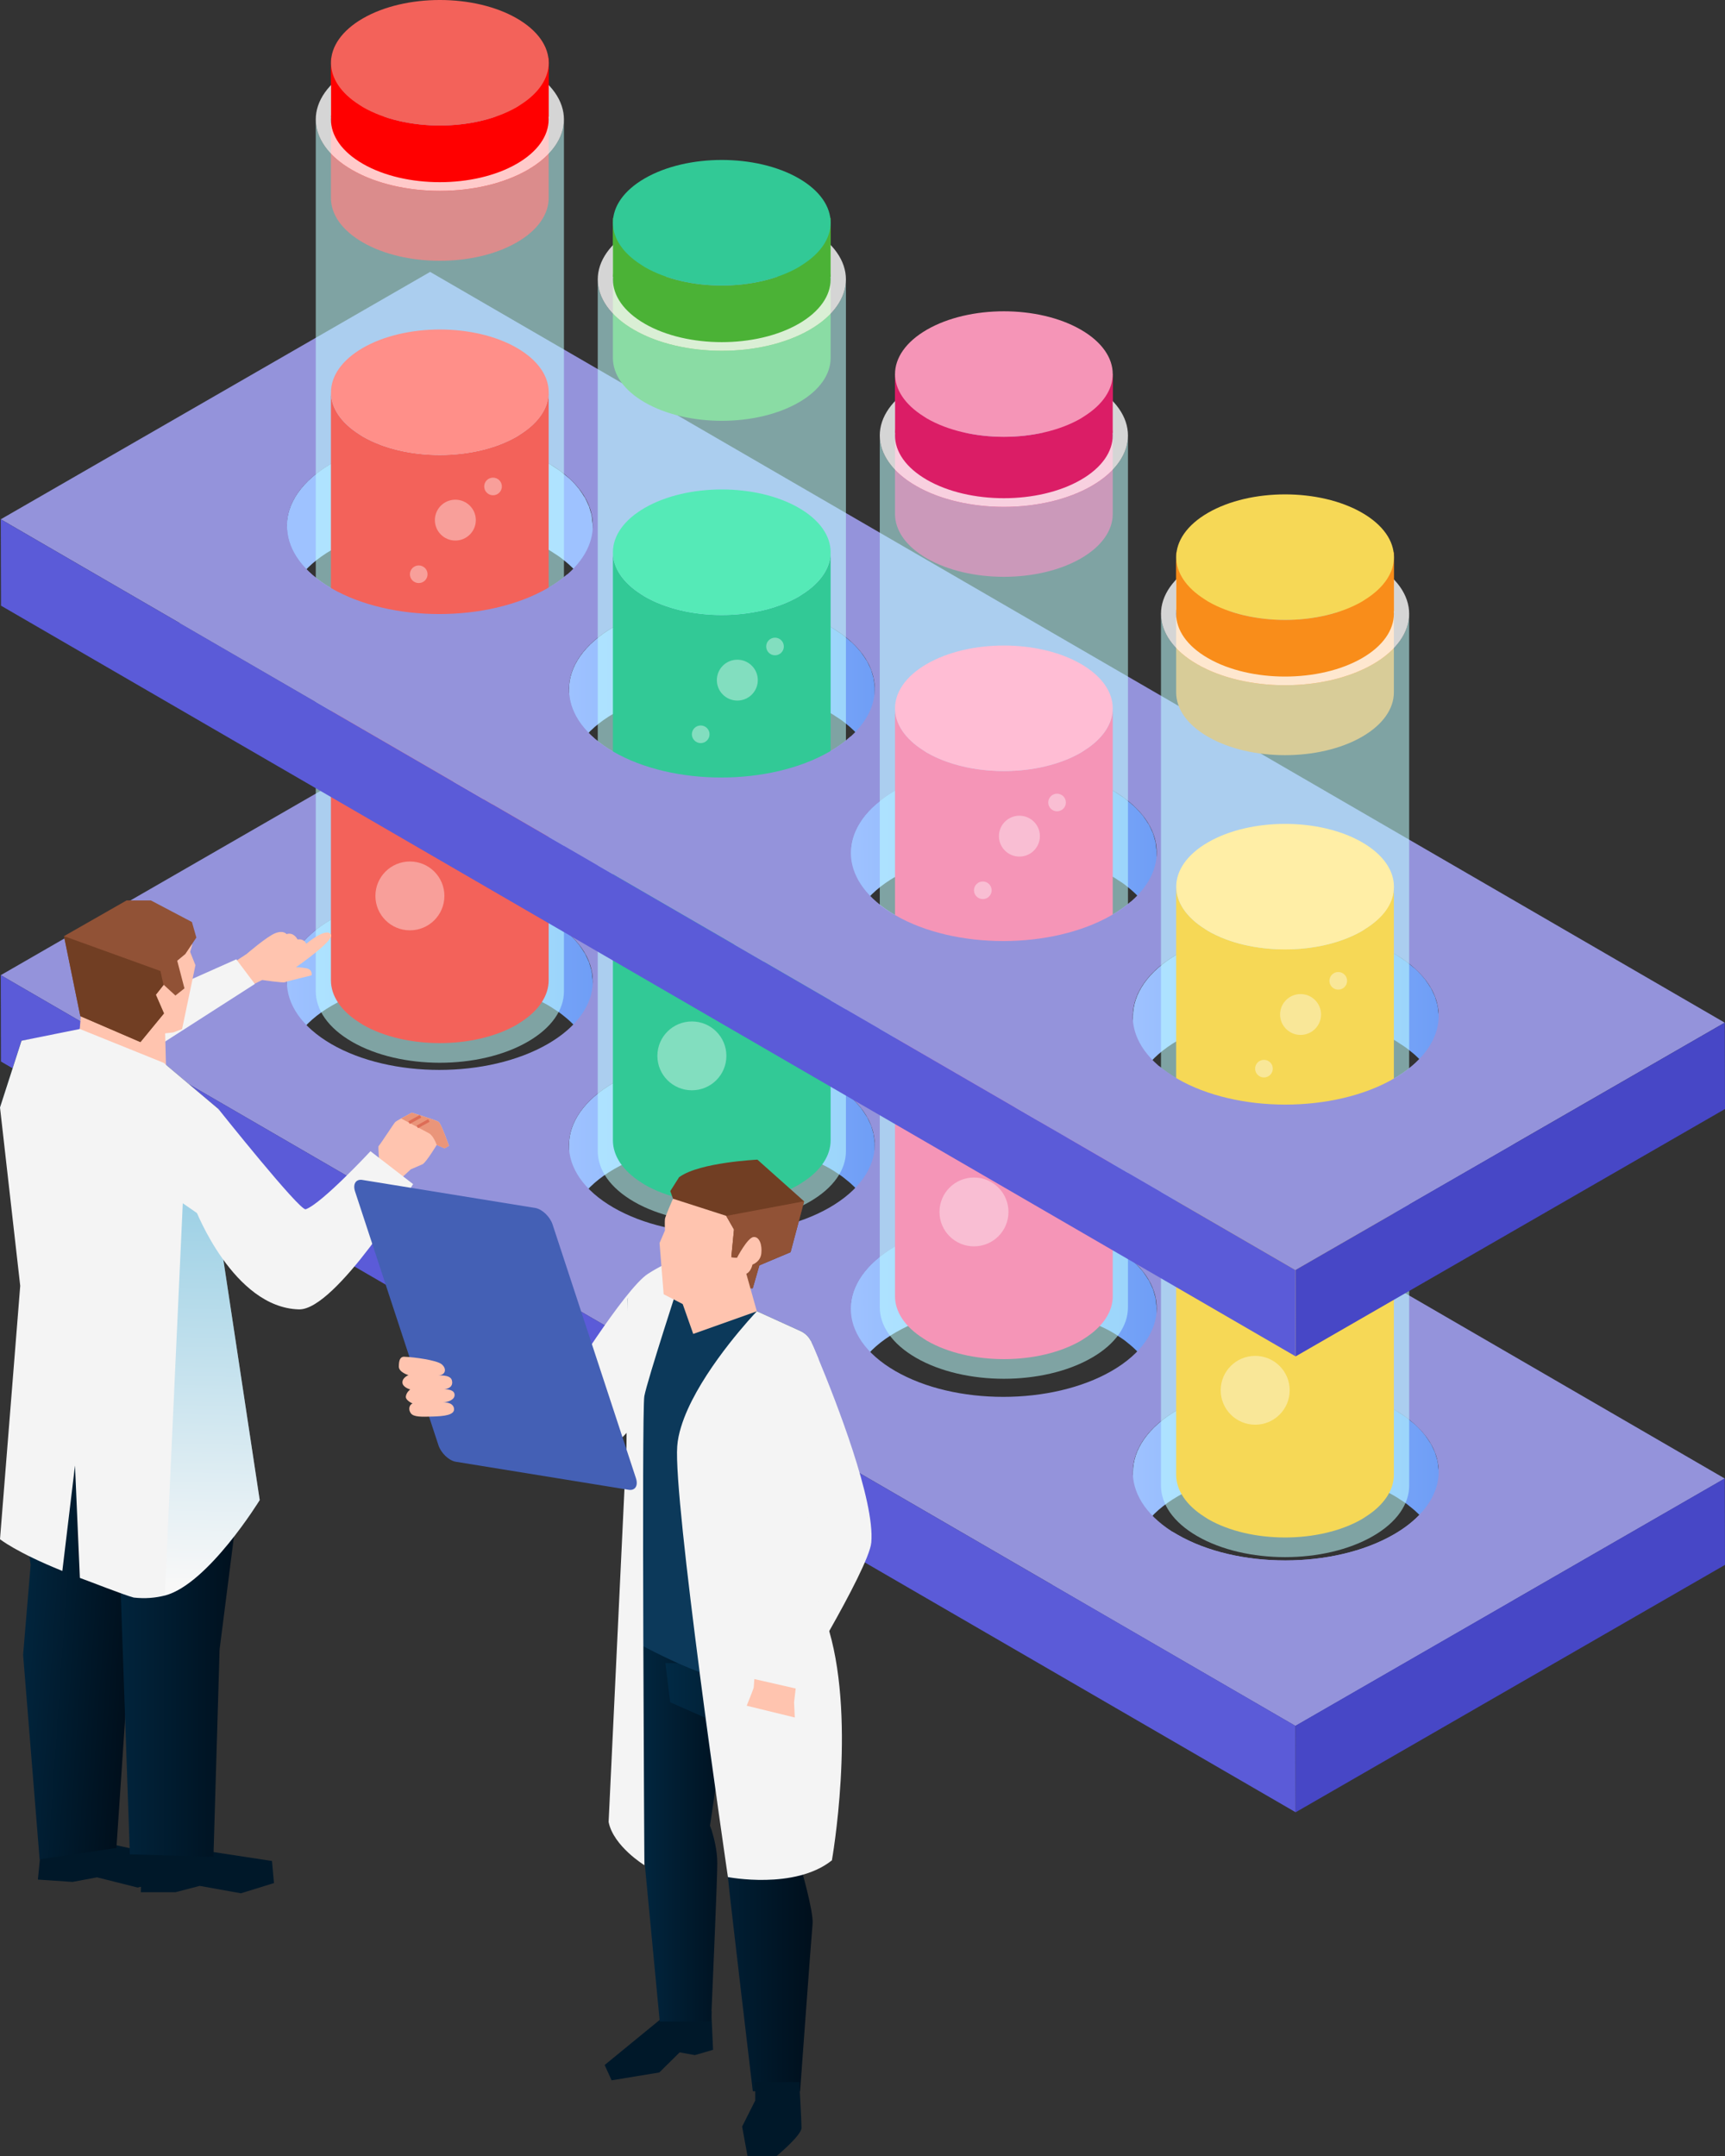 <svg width="140" height="175" viewBox="0 0 140 175" fill="none" xmlns="http://www.w3.org/2000/svg">
<rect x="0" y="0" width="140" height="175" fill="#333333" stroke="none"/>
<g clip-path="url(#clip0_2594_6256)">
<path d="M26.947 74.596C27.238 74.425 27.544 74.27 27.856 74.12C27.96 74.073 28.069 74.026 28.173 73.98C28.36 73.897 28.541 73.814 28.734 73.736C28.754 73.726 28.78 73.72 28.801 73.715C29.232 73.549 29.679 73.399 30.136 73.264C30.172 73.254 30.209 73.238 30.245 73.228C30.349 73.197 30.458 73.176 30.562 73.15C30.817 73.083 31.071 73.021 31.331 72.964C31.398 72.948 31.466 72.927 31.538 72.912C31.642 72.891 31.746 72.876 31.845 72.86C32.063 72.819 32.281 72.782 32.505 72.746C32.593 72.73 32.681 72.715 32.769 72.699C32.868 72.684 32.962 72.679 33.06 72.668C33.268 72.642 33.471 72.622 33.678 72.601C33.777 72.591 33.876 72.575 33.974 72.57C34.068 72.565 34.161 72.559 34.25 72.554C34.458 72.539 34.665 72.528 34.878 72.523C34.982 72.523 35.091 72.508 35.195 72.508C35.278 72.508 35.361 72.508 35.45 72.508C35.678 72.508 35.901 72.508 36.13 72.508C36.244 72.508 36.353 72.508 36.468 72.508C36.535 72.508 36.603 72.518 36.665 72.523C36.945 72.534 37.226 72.554 37.501 72.58C37.615 72.591 37.724 72.591 37.839 72.601C37.875 72.601 37.906 72.611 37.943 72.616C38.42 72.668 38.888 72.73 39.355 72.813C39.376 72.813 39.402 72.819 39.423 72.824C39.558 72.85 39.688 72.881 39.823 72.912C40.051 72.959 40.28 73.005 40.508 73.057C40.675 73.099 40.836 73.145 40.997 73.187C41.21 73.244 41.428 73.301 41.636 73.368C41.682 73.383 41.729 73.394 41.771 73.404C41.849 73.43 41.916 73.461 41.989 73.487C42.321 73.601 42.648 73.726 42.965 73.855C43.085 73.907 43.204 73.954 43.319 74.005C43.724 74.187 44.118 74.379 44.492 74.596C44.544 74.627 44.596 74.653 44.643 74.684C44.757 74.752 44.856 74.83 44.965 74.897C45.116 74.996 45.272 75.094 45.412 75.192C45.536 75.281 45.645 75.374 45.76 75.467C45.889 75.571 46.025 75.674 46.144 75.783C46.17 75.804 46.196 75.825 46.222 75.846C46.383 75.991 46.528 76.141 46.669 76.296C46.7 76.328 46.721 76.359 46.752 76.395C46.835 76.488 46.918 76.582 46.991 76.675C47.022 76.716 47.043 76.758 47.074 76.799C47.183 76.944 47.276 77.084 47.365 77.235C47.401 77.297 47.453 77.354 47.489 77.416C47.505 77.447 47.515 77.478 47.531 77.509C47.598 77.639 47.656 77.769 47.713 77.898C47.744 77.976 47.791 78.048 47.816 78.121C47.827 78.147 47.832 78.173 47.837 78.199C47.879 78.323 47.91 78.448 47.946 78.567C47.967 78.65 48.004 78.733 48.019 78.816C48.019 78.836 48.019 78.862 48.024 78.883C48.05 79.013 48.056 79.142 48.071 79.277C48.076 79.36 48.097 79.443 48.102 79.531C48.102 79.567 48.102 79.603 48.102 79.64L48.123 86.658C48.123 86.538 48.102 86.414 48.092 86.295C48.081 86.165 48.071 86.036 48.045 85.906C48.024 85.802 47.993 85.694 47.967 85.59C47.936 85.466 47.905 85.341 47.863 85.222C47.827 85.118 47.78 85.02 47.733 84.921C47.676 84.792 47.619 84.662 47.552 84.533C47.5 84.439 47.443 84.351 47.385 84.258C47.297 84.113 47.198 83.968 47.095 83.823C46.991 83.688 46.887 83.548 46.767 83.413C46.741 83.382 46.715 83.351 46.684 83.314C46.523 83.138 46.347 82.972 46.16 82.801C46.04 82.692 45.91 82.589 45.781 82.485C45.666 82.392 45.557 82.299 45.432 82.21C45.292 82.107 45.136 82.013 44.986 81.915C44.83 81.811 44.679 81.708 44.513 81.614C44.139 81.397 43.744 81.205 43.339 81.024C43.225 80.972 43.105 80.92 42.986 80.873C42.669 80.739 42.342 80.619 42.01 80.505C41.89 80.464 41.776 80.422 41.656 80.381C41.449 80.314 41.23 80.256 41.017 80.199C40.856 80.153 40.696 80.106 40.529 80.07C40.306 80.013 40.072 79.971 39.844 79.925C39.688 79.894 39.532 79.857 39.376 79.831C38.914 79.749 38.441 79.686 37.964 79.635C37.818 79.619 37.667 79.609 37.522 79.598C37.242 79.577 36.966 79.557 36.686 79.541C36.509 79.531 36.327 79.531 36.145 79.526C35.917 79.526 35.694 79.52 35.465 79.526C35.273 79.526 35.086 79.536 34.894 79.541C34.686 79.552 34.473 79.562 34.265 79.572C34.073 79.588 33.881 79.603 33.689 79.619C33.481 79.64 33.278 79.66 33.071 79.686C32.884 79.712 32.702 79.738 32.515 79.764C32.297 79.8 32.073 79.837 31.855 79.878C31.684 79.909 31.512 79.945 31.341 79.982C31.081 80.039 30.827 80.101 30.572 80.168C30.432 80.205 30.287 80.241 30.146 80.282C29.689 80.417 29.243 80.562 28.812 80.733C28.599 80.816 28.391 80.909 28.183 80.998C28.079 81.044 27.965 81.086 27.861 81.138C27.549 81.288 27.243 81.443 26.952 81.614C24.506 83.024 23.285 84.875 23.29 86.725L23.27 79.712C23.27 77.862 24.485 76.011 26.931 74.602L26.947 74.596Z" fill="url(#paint0_linear_2594_6256)"/>
<path d="M49.831 87.865C50.122 87.694 50.429 87.539 50.74 87.389C50.844 87.342 50.953 87.295 51.057 87.249C51.244 87.166 51.426 87.078 51.618 87.005C51.639 86.995 51.665 86.99 51.686 86.984C52.117 86.818 52.563 86.668 53.021 86.533C53.057 86.523 53.088 86.507 53.124 86.497C53.228 86.466 53.337 86.445 53.441 86.419C53.696 86.352 53.95 86.29 54.215 86.233C54.283 86.217 54.35 86.196 54.423 86.181C54.527 86.16 54.631 86.145 54.735 86.129C54.953 86.088 55.171 86.051 55.389 86.015C55.477 85.999 55.566 85.984 55.654 85.968C55.753 85.953 55.851 85.948 55.945 85.937C56.153 85.911 56.355 85.891 56.563 85.87C56.662 85.859 56.76 85.844 56.859 85.839C56.952 85.834 57.046 85.828 57.139 85.823C57.347 85.808 57.56 85.797 57.768 85.792C57.872 85.792 57.976 85.777 58.085 85.777C58.168 85.777 58.256 85.777 58.339 85.777C58.568 85.777 58.791 85.777 59.02 85.777C59.134 85.777 59.243 85.777 59.357 85.777C59.425 85.777 59.492 85.787 59.56 85.792C59.84 85.802 60.121 85.823 60.401 85.849C60.516 85.859 60.625 85.859 60.739 85.87C60.775 85.87 60.806 85.88 60.843 85.885C61.321 85.937 61.788 85.999 62.256 86.082C62.276 86.082 62.302 86.088 62.323 86.093C62.458 86.119 62.588 86.15 62.723 86.181C62.952 86.228 63.18 86.274 63.409 86.326C63.575 86.368 63.736 86.414 63.897 86.456C64.11 86.513 64.328 86.57 64.536 86.637C64.582 86.653 64.629 86.663 64.671 86.678C64.749 86.704 64.816 86.736 64.889 86.761C65.221 86.875 65.549 87 65.865 87.129C65.985 87.181 66.104 87.228 66.219 87.28C66.624 87.461 67.019 87.653 67.387 87.871C67.439 87.902 67.491 87.928 67.538 87.959C67.652 88.026 67.751 88.104 67.86 88.171C68.01 88.27 68.166 88.368 68.307 88.467C68.431 88.555 68.54 88.648 68.655 88.741C68.784 88.845 68.919 88.949 69.034 89.058C69.06 89.078 69.086 89.099 69.112 89.12C69.273 89.265 69.418 89.415 69.558 89.571C69.59 89.602 69.61 89.633 69.641 89.664C69.725 89.757 69.808 89.851 69.886 89.949C69.917 89.99 69.938 90.032 69.969 90.073C70.078 90.219 70.171 90.359 70.26 90.504C70.296 90.566 70.348 90.623 70.384 90.685C70.4 90.716 70.41 90.747 70.426 90.778C70.493 90.908 70.55 91.032 70.608 91.162C70.639 91.24 70.686 91.312 70.711 91.385C70.722 91.411 70.722 91.437 70.732 91.463C70.774 91.587 70.805 91.711 70.836 91.831C70.857 91.913 70.893 91.996 70.909 92.079C70.909 92.1 70.909 92.126 70.914 92.147C70.94 92.276 70.945 92.406 70.961 92.535C70.966 92.618 70.987 92.707 70.992 92.79C70.992 92.826 70.992 92.862 70.992 92.898L71.013 99.911C71.013 99.792 70.992 99.668 70.981 99.548C70.971 99.419 70.961 99.289 70.935 99.16C70.914 99.056 70.883 98.947 70.857 98.843C70.826 98.719 70.794 98.595 70.753 98.475C70.717 98.372 70.67 98.273 70.623 98.175C70.566 98.045 70.509 97.916 70.441 97.786C70.389 97.693 70.332 97.605 70.275 97.511C70.187 97.366 70.088 97.221 69.984 97.081C69.88 96.941 69.776 96.806 69.657 96.672C69.631 96.641 69.605 96.609 69.574 96.578C69.413 96.402 69.236 96.236 69.049 96.065C68.93 95.956 68.8 95.853 68.67 95.749C68.556 95.656 68.447 95.562 68.322 95.474C68.182 95.371 68.026 95.277 67.876 95.179C67.72 95.075 67.574 94.972 67.403 94.878C67.034 94.661 66.639 94.469 66.234 94.287C66.12 94.236 66 94.184 65.881 94.137C65.564 94.002 65.237 93.883 64.904 93.769C64.785 93.728 64.671 93.686 64.546 93.645C64.338 93.577 64.12 93.52 63.907 93.463C63.746 93.422 63.585 93.37 63.419 93.334C63.191 93.277 62.962 93.235 62.733 93.189C62.578 93.157 62.422 93.121 62.266 93.095C61.804 93.012 61.331 92.95 60.853 92.898C60.708 92.883 60.557 92.872 60.412 92.862C60.131 92.841 59.856 92.821 59.575 92.805C59.399 92.795 59.217 92.795 59.035 92.79C58.807 92.79 58.583 92.784 58.355 92.79C58.163 92.79 57.976 92.8 57.783 92.805C57.576 92.815 57.363 92.826 57.155 92.836C56.963 92.852 56.771 92.867 56.584 92.883C56.376 92.903 56.168 92.924 55.966 92.95C55.779 92.976 55.597 93.002 55.41 93.028C55.187 93.064 54.968 93.1 54.75 93.142C54.579 93.173 54.407 93.209 54.236 93.246C53.976 93.303 53.722 93.365 53.467 93.432C53.327 93.469 53.182 93.505 53.041 93.546C52.584 93.681 52.143 93.826 51.712 93.997C51.499 94.08 51.291 94.173 51.083 94.267C50.979 94.313 50.87 94.355 50.766 94.407C50.455 94.557 50.148 94.712 49.857 94.883C47.411 96.293 46.19 98.144 46.196 99.994L46.175 92.981C46.17 91.131 47.39 89.28 49.837 87.871L49.831 87.865Z" fill="url(#paint1_linear_2594_6256)"/>
<path d="M72.716 101.14C73.007 100.969 73.314 100.813 73.625 100.663C73.729 100.616 73.838 100.569 73.942 100.523C74.129 100.44 74.311 100.357 74.503 100.279C74.524 100.269 74.55 100.264 74.571 100.258C75.002 100.093 75.448 99.942 75.906 99.808C75.942 99.797 75.978 99.782 76.015 99.771C76.118 99.74 76.228 99.719 76.332 99.694C76.586 99.626 76.841 99.564 77.1 99.507C77.168 99.491 77.235 99.471 77.308 99.455C77.407 99.434 77.516 99.419 77.614 99.403C77.832 99.362 78.051 99.326 78.274 99.289C78.362 99.274 78.451 99.258 78.539 99.243C78.638 99.227 78.731 99.222 78.83 99.212C79.038 99.186 79.24 99.165 79.448 99.144C79.547 99.134 79.645 99.118 79.744 99.113C79.837 99.108 79.931 99.103 80.019 99.097C80.227 99.082 80.435 99.072 80.648 99.066C80.752 99.066 80.861 99.051 80.965 99.051C81.048 99.051 81.131 99.051 81.219 99.051C81.448 99.051 81.671 99.051 81.9 99.051C82.014 99.051 82.123 99.051 82.237 99.051C82.305 99.051 82.372 99.061 82.434 99.066C82.715 99.077 82.995 99.097 83.271 99.123C83.385 99.134 83.494 99.134 83.608 99.144C83.645 99.144 83.676 99.154 83.712 99.16C84.19 99.212 84.657 99.274 85.125 99.357C85.146 99.357 85.172 99.362 85.192 99.367C85.328 99.393 85.457 99.424 85.592 99.455C85.821 99.502 86.049 99.548 86.278 99.6C86.444 99.642 86.605 99.688 86.766 99.73C86.979 99.787 87.197 99.844 87.405 99.911C87.452 99.927 87.499 99.937 87.54 99.948C87.618 99.973 87.686 100.004 87.758 100.03C88.091 100.144 88.418 100.269 88.735 100.398C88.854 100.45 88.974 100.497 89.088 100.549C89.493 100.73 89.888 100.922 90.262 101.14C90.314 101.171 90.366 101.197 90.412 101.228C90.527 101.295 90.625 101.373 90.734 101.44C90.885 101.539 91.041 101.637 91.181 101.736C91.306 101.824 91.415 101.917 91.529 102.01C91.659 102.114 91.789 102.218 91.908 102.327C91.934 102.347 91.96 102.368 91.986 102.389C92.147 102.534 92.293 102.684 92.433 102.84C92.464 102.871 92.485 102.902 92.516 102.933C92.599 103.026 92.682 103.12 92.76 103.213C92.791 103.254 92.812 103.296 92.843 103.337C92.952 103.482 93.046 103.622 93.134 103.773C93.171 103.835 93.222 103.892 93.259 103.954C93.274 103.985 93.285 104.016 93.3 104.047C93.368 104.177 93.425 104.307 93.482 104.436C93.513 104.514 93.56 104.586 93.586 104.659C93.596 104.685 93.602 104.711 93.607 104.737C93.648 104.861 93.68 104.986 93.711 105.105C93.731 105.188 93.768 105.271 93.783 105.354C93.783 105.374 93.783 105.4 93.789 105.421C93.815 105.55 93.82 105.68 93.835 105.81C93.841 105.893 93.861 105.981 93.867 106.064C93.867 106.1 93.867 106.136 93.867 106.172L93.887 113.185C93.887 113.066 93.867 112.942 93.856 112.823C93.846 112.693 93.835 112.563 93.809 112.434C93.789 112.33 93.757 112.221 93.731 112.118C93.7 111.993 93.669 111.869 93.622 111.75C93.586 111.646 93.539 111.547 93.493 111.449C93.435 111.319 93.378 111.19 93.311 111.06C93.259 110.967 93.202 110.879 93.144 110.786C93.056 110.64 92.958 110.495 92.854 110.35C92.75 110.215 92.646 110.075 92.526 109.941C92.501 109.91 92.475 109.878 92.443 109.842C92.282 109.666 92.106 109.5 91.919 109.329C91.799 109.22 91.669 109.117 91.54 109.013C91.425 108.92 91.316 108.826 91.192 108.738C91.051 108.634 90.895 108.541 90.745 108.443C90.589 108.339 90.439 108.235 90.272 108.142C89.898 107.924 89.504 107.733 89.098 107.551C88.984 107.499 88.865 107.448 88.745 107.401C88.428 107.266 88.101 107.147 87.769 107.033C87.649 106.991 87.535 106.95 87.41 106.908C87.203 106.841 86.984 106.784 86.772 106.727C86.611 106.68 86.449 106.634 86.283 106.598C86.06 106.54 85.826 106.499 85.598 106.452C85.442 106.421 85.286 106.385 85.13 106.359C84.668 106.276 84.195 106.214 83.717 106.162C83.572 106.147 83.421 106.136 83.276 106.126C83.001 106.105 82.72 106.084 82.44 106.069C82.258 106.058 82.081 106.058 81.9 106.053C81.671 106.053 81.448 106.048 81.219 106.053C81.027 106.053 80.84 106.064 80.648 106.069C80.44 106.079 80.227 106.09 80.019 106.1C79.827 106.115 79.635 106.131 79.448 106.147C79.24 106.167 79.032 106.188 78.825 106.214C78.638 106.24 78.456 106.266 78.269 106.292C78.046 106.328 77.827 106.364 77.609 106.406C77.438 106.437 77.266 106.473 77.095 106.509C76.835 106.566 76.581 106.629 76.321 106.696C76.181 106.732 76.035 106.769 75.895 106.81C75.438 106.945 74.991 107.09 74.56 107.261C74.347 107.344 74.14 107.437 73.932 107.525C73.828 107.572 73.714 107.613 73.615 107.665C73.303 107.816 72.997 107.971 72.706 108.142C70.26 109.552 69.039 111.402 69.044 113.253L69.023 106.24C69.018 104.389 70.239 102.539 72.685 101.129L72.716 101.14Z" fill="url(#paint2_linear_2594_6256)"/>
<path d="M95.602 114.409C95.892 114.237 96.199 114.082 96.511 113.932C96.615 113.88 96.724 113.838 96.833 113.792C97.02 113.709 97.201 113.626 97.394 113.548C97.414 113.538 97.44 113.533 97.461 113.527C97.892 113.362 98.339 113.211 98.796 113.076C98.832 113.066 98.869 113.051 98.905 113.04C99.009 113.009 99.118 112.988 99.222 112.962C99.476 112.895 99.731 112.833 99.996 112.776C100.063 112.76 100.131 112.74 100.204 112.724C100.302 112.703 100.411 112.688 100.51 112.672C100.728 112.631 100.946 112.594 101.17 112.558C101.258 112.543 101.346 112.527 101.435 112.511C101.528 112.496 101.627 112.491 101.725 112.48C101.933 112.454 102.136 112.434 102.343 112.413C102.442 112.403 102.541 112.387 102.64 112.382C102.733 112.377 102.827 112.372 102.915 112.366C103.123 112.351 103.336 112.34 103.543 112.335C103.647 112.335 103.756 112.32 103.86 112.32C103.943 112.32 104.026 112.32 104.115 112.32C104.343 112.32 104.567 112.32 104.795 112.32C104.909 112.32 105.018 112.32 105.133 112.32C105.2 112.32 105.268 112.33 105.335 112.335C105.616 112.346 105.891 112.366 106.171 112.392C106.286 112.403 106.4 112.403 106.509 112.413C106.545 112.413 106.577 112.423 106.613 112.429C107.086 112.48 107.558 112.543 108.021 112.626C108.041 112.626 108.067 112.631 108.088 112.636C108.223 112.662 108.353 112.693 108.488 112.724C108.717 112.771 108.945 112.817 109.174 112.869C109.34 112.911 109.501 112.957 109.662 112.999C109.875 113.056 110.093 113.113 110.301 113.18C110.347 113.196 110.394 113.206 110.436 113.216C110.514 113.242 110.581 113.273 110.654 113.299C110.986 113.413 111.314 113.538 111.63 113.667C111.75 113.719 111.869 113.766 111.984 113.818C112.389 113.999 112.783 114.191 113.157 114.409C113.209 114.44 113.261 114.466 113.308 114.497C113.422 114.564 113.521 114.642 113.63 114.709C113.781 114.808 113.937 114.906 114.077 115.005C114.201 115.093 114.311 115.186 114.425 115.279C114.555 115.383 114.684 115.487 114.804 115.59C114.83 115.611 114.856 115.632 114.882 115.652C115.043 115.798 115.188 115.948 115.329 116.103C115.36 116.135 115.38 116.166 115.412 116.202C115.495 116.295 115.578 116.389 115.651 116.482C115.682 116.523 115.703 116.565 115.734 116.606C115.843 116.751 115.936 116.891 116.025 117.036C116.061 117.099 116.113 117.156 116.149 117.218C116.165 117.249 116.175 117.28 116.191 117.311C116.258 117.441 116.315 117.57 116.373 117.695C116.404 117.772 116.45 117.845 116.476 117.918C116.487 117.943 116.492 117.969 116.497 117.995C116.539 118.12 116.57 118.244 116.606 118.363C116.627 118.446 116.663 118.529 116.679 118.612C116.679 118.633 116.679 118.659 116.684 118.679C116.71 118.809 116.715 118.939 116.731 119.068C116.736 119.151 116.757 119.239 116.762 119.322C116.762 119.358 116.762 119.395 116.762 119.431L116.783 126.444C116.783 126.325 116.762 126.2 116.752 126.081C116.741 125.951 116.731 125.822 116.705 125.692C116.684 125.589 116.653 125.48 116.627 125.376C116.596 125.252 116.565 125.127 116.523 125.008C116.487 124.904 116.44 124.806 116.393 124.708C116.336 124.578 116.279 124.448 116.212 124.324C116.16 124.231 116.102 124.143 116.045 124.049C115.957 123.904 115.858 123.759 115.754 123.619C115.651 123.484 115.547 123.344 115.427 123.21C115.401 123.178 115.375 123.147 115.344 123.116C115.183 122.94 115.007 122.774 114.82 122.603C114.7 122.494 114.57 122.396 114.44 122.292C114.326 122.199 114.217 122.106 114.092 122.017C113.952 121.914 113.796 121.82 113.646 121.722C113.49 121.618 113.339 121.515 113.173 121.421C112.799 121.204 112.404 121.012 111.999 120.83C111.885 120.779 111.765 120.727 111.646 120.68C111.329 120.545 111.002 120.426 110.67 120.312C110.55 120.271 110.436 120.229 110.316 120.193C110.109 120.126 109.89 120.069 109.677 120.012C109.516 119.97 109.355 119.918 109.189 119.882C108.961 119.825 108.732 119.783 108.498 119.737C108.343 119.706 108.192 119.669 108.036 119.644C107.574 119.561 107.101 119.498 106.623 119.447C106.478 119.431 106.327 119.421 106.182 119.41C105.907 119.39 105.626 119.369 105.346 119.353C105.169 119.343 104.987 119.343 104.811 119.338C104.582 119.338 104.359 119.333 104.13 119.338C103.943 119.338 103.751 119.348 103.564 119.353C103.356 119.364 103.143 119.374 102.936 119.384C102.743 119.4 102.551 119.415 102.364 119.431C102.156 119.452 101.949 119.473 101.746 119.498C101.559 119.524 101.377 119.55 101.19 119.576C100.967 119.612 100.749 119.649 100.531 119.69C100.359 119.721 100.188 119.758 100.017 119.794C99.757 119.851 99.502 119.913 99.248 119.98C99.108 120.017 98.962 120.053 98.822 120.094C98.365 120.229 97.918 120.374 97.487 120.545C97.274 120.628 97.066 120.716 96.864 120.81C96.755 120.856 96.646 120.903 96.542 120.95C96.23 121.1 95.924 121.256 95.633 121.427C93.186 122.836 91.966 124.687 91.971 126.537L91.95 119.524C91.945 117.674 93.166 115.824 95.612 114.414L95.602 114.409Z" fill="url(#paint3_linear_2594_6256)"/>
<path d="M0.062 79.153L85.411 128.647L105.138 140.086L139.985 120.012L34.909 59.068L0.062 79.153ZM95.124 124.308C90.719 121.478 90.891 117.125 95.602 114.414C100.468 111.604 108.317 111.604 113.157 114.414C117.053 116.674 117.79 120.063 115.375 122.764C114.804 123.412 114.04 124.023 113.1 124.562C108.239 127.361 100.375 127.361 95.544 124.562C95.394 124.474 95.264 124.391 95.118 124.314L95.124 124.308ZM72.717 101.134C77.584 98.335 85.432 98.335 90.272 101.134C95.103 103.933 95.077 108.479 90.215 111.283C85.354 114.082 77.49 114.082 72.659 111.283C67.824 108.484 67.855 103.938 72.717 101.134ZM49.832 87.865C54.693 85.067 62.557 85.067 67.388 87.865C72.218 90.664 72.192 95.205 67.325 98.014C62.464 100.813 54.61 100.813 49.78 98.014C44.949 95.215 44.975 90.669 49.837 87.865H49.832ZM26.947 74.597C31.814 71.797 39.672 71.797 44.503 74.597C49.333 77.395 49.318 81.936 44.446 84.745C39.584 87.544 31.72 87.544 26.89 84.745C22.059 81.936 22.085 77.401 26.947 74.597Z" fill="#9493DB"/>
<path d="M85.411 128.642L105.138 140.081L122.85 129.87L115.381 122.759C114.809 123.407 114.046 124.018 113.106 124.557C108.244 127.356 100.38 127.356 95.55 124.557C95.399 124.469 95.269 124.386 95.124 124.308L85.411 128.642Z" fill="#9493DB"/>
<path d="M105.133 140.081L105.154 147.099L140 127.019L139.98 120.001L105.133 140.081Z" fill="#4747C6"/>
<path d="M0.062 79.147L0.078 86.165L105.153 147.099L105.133 140.081L0.062 79.147Z" fill="#5B5BD8"/>
<path d="M26.947 37.599C27.238 37.428 27.544 37.272 27.856 37.122C27.96 37.075 28.069 37.029 28.173 36.982C28.36 36.899 28.541 36.816 28.734 36.738C28.754 36.728 28.78 36.723 28.801 36.718C29.232 36.552 29.679 36.401 30.136 36.267C30.172 36.256 30.209 36.241 30.245 36.23C30.349 36.199 30.458 36.179 30.562 36.153C30.817 36.085 31.071 36.023 31.331 35.966C31.398 35.951 31.466 35.93 31.538 35.914C31.642 35.894 31.746 35.878 31.845 35.862C32.063 35.821 32.281 35.785 32.505 35.748C32.593 35.733 32.681 35.717 32.769 35.702C32.868 35.686 32.962 35.681 33.06 35.671C33.268 35.645 33.471 35.624 33.678 35.603C33.777 35.593 33.876 35.577 33.974 35.572C34.068 35.567 34.161 35.562 34.25 35.557C34.458 35.541 34.665 35.531 34.878 35.526C34.982 35.526 35.091 35.51 35.195 35.51C35.278 35.51 35.361 35.51 35.45 35.51C35.678 35.51 35.901 35.51 36.13 35.51C36.244 35.51 36.353 35.51 36.468 35.51C36.535 35.51 36.603 35.52 36.665 35.526C36.945 35.536 37.226 35.557 37.501 35.583C37.615 35.593 37.724 35.593 37.839 35.603C37.875 35.603 37.906 35.614 37.943 35.619C38.42 35.671 38.888 35.733 39.355 35.816C39.376 35.816 39.402 35.821 39.423 35.826C39.558 35.852 39.688 35.883 39.823 35.914C40.051 35.961 40.28 36.008 40.508 36.059C40.675 36.101 40.836 36.148 40.997 36.189C41.21 36.246 41.428 36.303 41.636 36.37C41.682 36.386 41.729 36.396 41.771 36.407C41.849 36.433 41.916 36.464 41.989 36.49C42.321 36.604 42.648 36.728 42.965 36.858C43.085 36.91 43.204 36.956 43.319 37.008C43.724 37.189 44.118 37.381 44.492 37.599C44.544 37.63 44.596 37.656 44.643 37.687C44.757 37.754 44.856 37.832 44.965 37.9C45.116 37.998 45.272 38.096 45.412 38.195C45.536 38.283 45.645 38.376 45.76 38.47C45.889 38.573 46.025 38.677 46.144 38.786C46.17 38.806 46.196 38.827 46.222 38.848C46.383 38.993 46.528 39.143 46.669 39.299C46.7 39.33 46.721 39.361 46.752 39.397C46.835 39.491 46.918 39.584 46.991 39.677C47.022 39.719 47.043 39.76 47.074 39.802C47.183 39.947 47.276 40.087 47.365 40.237C47.401 40.299 47.453 40.356 47.489 40.419C47.505 40.45 47.515 40.481 47.531 40.512C47.598 40.641 47.656 40.771 47.713 40.901C47.744 40.978 47.791 41.051 47.816 41.123C47.827 41.149 47.832 41.175 47.837 41.201C47.879 41.325 47.91 41.45 47.946 41.569C47.967 41.652 48.004 41.735 48.019 41.818C48.019 41.839 48.019 41.865 48.024 41.885C48.05 42.015 48.056 42.145 48.071 42.279C48.076 42.362 48.097 42.445 48.102 42.533C48.102 42.569 48.102 42.606 48.102 42.642L48.123 49.66C48.123 49.541 48.102 49.416 48.092 49.297C48.081 49.168 48.071 49.038 48.045 48.909C48.024 48.805 47.993 48.696 47.967 48.592C47.936 48.468 47.905 48.344 47.863 48.224C47.827 48.121 47.78 48.022 47.733 47.924C47.676 47.794 47.619 47.665 47.552 47.535C47.5 47.442 47.443 47.354 47.385 47.26C47.297 47.115 47.198 46.97 47.095 46.825C46.991 46.69 46.887 46.55 46.767 46.415C46.741 46.384 46.715 46.353 46.684 46.317C46.523 46.141 46.347 45.975 46.16 45.804C46.04 45.695 45.91 45.591 45.781 45.488C45.666 45.394 45.557 45.301 45.432 45.213C45.292 45.109 45.136 45.016 44.986 44.917C44.83 44.814 44.679 44.71 44.513 44.617C44.139 44.399 43.744 44.207 43.339 44.026C43.225 43.974 43.105 43.922 42.986 43.876C42.669 43.741 42.342 43.622 42.01 43.508C41.89 43.466 41.776 43.425 41.656 43.383C41.449 43.316 41.23 43.259 41.017 43.202C40.856 43.155 40.696 43.109 40.529 43.072C40.306 43.015 40.072 42.974 39.844 42.927C39.688 42.896 39.532 42.86 39.376 42.834C38.914 42.751 38.441 42.689 37.964 42.637C37.818 42.621 37.667 42.611 37.522 42.601C37.242 42.58 36.966 42.559 36.686 42.544C36.509 42.533 36.327 42.533 36.145 42.528C35.917 42.528 35.694 42.523 35.465 42.528C35.273 42.528 35.086 42.538 34.894 42.544C34.686 42.554 34.473 42.564 34.265 42.575C34.073 42.59 33.881 42.606 33.689 42.621C33.481 42.642 33.278 42.663 33.071 42.689C32.884 42.715 32.702 42.741 32.515 42.767C32.297 42.803 32.073 42.839 31.855 42.88C31.684 42.912 31.512 42.948 31.341 42.984C31.081 43.041 30.827 43.103 30.572 43.171C30.432 43.207 30.287 43.243 30.146 43.285C29.689 43.42 29.243 43.565 28.812 43.736C28.599 43.819 28.391 43.912 28.183 44C28.079 44.047 27.965 44.088 27.861 44.14C27.549 44.29 27.243 44.446 26.952 44.617C24.506 46.027 23.285 47.877 23.29 49.727L23.27 42.715C23.27 40.864 24.485 39.014 26.931 37.604L26.947 37.599Z" fill="url(#paint4_linear_2594_6256)"/>
<path d="M49.831 50.868C50.122 50.697 50.429 50.541 50.74 50.391C50.844 50.344 50.953 50.298 51.057 50.251C51.244 50.168 51.426 50.08 51.618 50.007C51.639 49.997 51.665 49.992 51.686 49.987C52.117 49.821 52.563 49.67 53.021 49.536C53.057 49.525 53.088 49.51 53.124 49.499C53.228 49.468 53.337 49.448 53.441 49.422C53.696 49.354 53.95 49.292 54.215 49.235C54.283 49.219 54.35 49.199 54.423 49.183C54.527 49.163 54.631 49.147 54.735 49.131C54.953 49.09 55.171 49.054 55.389 49.017C55.477 49.002 55.566 48.986 55.654 48.971C55.753 48.955 55.851 48.95 55.945 48.94C56.153 48.914 56.355 48.893 56.563 48.872C56.662 48.862 56.76 48.846 56.859 48.841C56.952 48.836 57.046 48.831 57.139 48.826C57.347 48.81 57.56 48.8 57.768 48.794C57.872 48.794 57.976 48.779 58.085 48.779C58.168 48.779 58.256 48.779 58.339 48.779C58.568 48.779 58.791 48.779 59.02 48.779C59.134 48.779 59.243 48.779 59.357 48.779C59.425 48.779 59.492 48.789 59.56 48.794C59.84 48.805 60.121 48.826 60.401 48.852C60.516 48.862 60.625 48.862 60.739 48.872C60.775 48.872 60.806 48.883 60.843 48.888C61.321 48.94 61.788 49.002 62.256 49.085C62.276 49.085 62.302 49.09 62.323 49.095C62.458 49.121 62.588 49.152 62.723 49.183C62.952 49.23 63.18 49.276 63.409 49.328C63.575 49.37 63.736 49.416 63.897 49.458C64.11 49.515 64.328 49.572 64.536 49.639C64.582 49.655 64.629 49.665 64.671 49.681C64.749 49.707 64.816 49.738 64.889 49.764C65.221 49.878 65.549 50.002 65.865 50.132C65.985 50.184 66.104 50.23 66.219 50.282C66.624 50.464 67.019 50.655 67.387 50.873C67.439 50.904 67.491 50.93 67.538 50.961C67.652 51.028 67.751 51.106 67.86 51.174C68.01 51.272 68.166 51.37 68.307 51.469C68.431 51.557 68.54 51.65 68.655 51.744C68.784 51.847 68.919 51.951 69.034 52.06C69.06 52.081 69.086 52.101 69.112 52.122C69.273 52.267 69.418 52.417 69.558 52.573C69.59 52.604 69.61 52.635 69.641 52.666C69.725 52.76 69.808 52.853 69.886 52.951C69.917 52.993 69.938 53.034 69.969 53.076C70.078 53.221 70.171 53.361 70.26 53.506C70.296 53.568 70.348 53.625 70.384 53.687C70.4 53.718 70.41 53.75 70.426 53.781C70.493 53.91 70.55 54.035 70.608 54.164C70.639 54.242 70.686 54.315 70.711 54.387C70.722 54.413 70.722 54.439 70.732 54.465C70.774 54.589 70.805 54.714 70.836 54.833C70.857 54.916 70.893 54.999 70.909 55.082C70.909 55.102 70.909 55.128 70.914 55.149C70.94 55.279 70.945 55.408 70.961 55.538C70.966 55.621 70.987 55.709 70.992 55.792C70.992 55.828 70.992 55.864 70.992 55.901L71.013 62.913C71.013 62.794 70.992 62.67 70.981 62.551C70.971 62.421 70.961 62.291 70.935 62.162C70.914 62.053 70.883 61.949 70.857 61.846C70.826 61.721 70.794 61.597 70.753 61.478C70.717 61.374 70.67 61.276 70.623 61.177C70.566 61.047 70.509 60.918 70.441 60.788C70.389 60.695 70.332 60.607 70.275 60.514C70.187 60.368 70.088 60.223 69.984 60.084C69.88 59.944 69.776 59.809 69.657 59.674C69.631 59.643 69.605 59.612 69.574 59.581C69.413 59.404 69.236 59.239 69.049 59.068C68.93 58.959 68.8 58.855 68.67 58.751C68.556 58.658 68.447 58.565 68.322 58.477C68.182 58.373 68.026 58.28 67.876 58.181C67.72 58.078 67.574 57.974 67.403 57.881C67.034 57.663 66.639 57.471 66.234 57.29C66.12 57.238 66 57.186 65.881 57.139C65.564 57.005 65.237 56.885 64.904 56.771C64.785 56.73 64.671 56.688 64.546 56.647C64.338 56.58 64.12 56.523 63.907 56.466C63.746 56.424 63.585 56.372 63.419 56.336C63.191 56.279 62.962 56.237 62.733 56.191C62.578 56.16 62.422 56.123 62.266 56.098C61.804 56.015 61.331 55.953 60.853 55.901C60.708 55.885 60.557 55.875 60.412 55.864C60.131 55.844 59.856 55.823 59.575 55.807C59.399 55.797 59.217 55.797 59.035 55.792C58.807 55.792 58.583 55.787 58.355 55.792C58.163 55.792 57.976 55.802 57.783 55.807C57.576 55.818 57.363 55.828 57.155 55.838C56.963 55.854 56.771 55.87 56.584 55.885C56.376 55.906 56.168 55.926 55.966 55.953C55.779 55.978 55.597 56.004 55.41 56.03C55.187 56.066 54.968 56.103 54.75 56.144C54.579 56.175 54.407 56.212 54.236 56.248C53.976 56.305 53.722 56.367 53.467 56.434C53.327 56.471 53.182 56.507 53.041 56.548C52.584 56.683 52.143 56.828 51.712 56.999C51.499 57.082 51.291 57.176 51.083 57.269C50.979 57.316 50.87 57.357 50.766 57.409C50.455 57.559 50.148 57.715 49.857 57.886C47.411 59.296 46.19 61.146 46.196 62.996L46.175 55.984C46.17 54.133 47.39 52.283 49.837 50.873L49.831 50.868Z" fill="url(#paint5_linear_2594_6256)"/>
<path d="M72.716 64.137C73.007 63.966 73.314 63.81 73.625 63.66C73.729 63.613 73.838 63.567 73.942 63.52C74.129 63.437 74.311 63.354 74.503 63.276C74.524 63.266 74.55 63.261 74.571 63.256C75.002 63.09 75.448 62.94 75.906 62.805C75.942 62.794 75.978 62.779 76.015 62.768C76.118 62.737 76.228 62.717 76.332 62.691C76.586 62.623 76.841 62.561 77.1 62.504C77.168 62.489 77.235 62.468 77.308 62.452C77.407 62.431 77.516 62.416 77.614 62.4C77.832 62.359 78.051 62.323 78.274 62.286C78.362 62.271 78.451 62.255 78.539 62.24C78.638 62.224 78.731 62.219 78.83 62.209C79.038 62.183 79.24 62.162 79.448 62.141C79.547 62.131 79.645 62.115 79.744 62.11C79.837 62.105 79.931 62.1 80.019 62.095C80.227 62.079 80.435 62.069 80.648 62.063C80.752 62.063 80.861 62.048 80.965 62.048C81.048 62.048 81.131 62.048 81.219 62.048C81.448 62.048 81.671 62.048 81.9 62.048C82.014 62.048 82.123 62.048 82.237 62.048C82.305 62.048 82.372 62.058 82.434 62.063C82.715 62.074 82.995 62.095 83.271 62.12C83.385 62.131 83.494 62.131 83.608 62.141C83.645 62.141 83.676 62.152 83.712 62.157C84.19 62.209 84.657 62.271 85.125 62.354C85.146 62.354 85.172 62.359 85.192 62.364C85.328 62.39 85.457 62.421 85.592 62.452C85.821 62.499 86.049 62.546 86.278 62.597C86.444 62.639 86.605 62.685 86.766 62.727C86.979 62.784 87.197 62.841 87.405 62.908C87.452 62.924 87.499 62.934 87.54 62.945C87.618 62.971 87.686 63.002 87.758 63.028C88.091 63.142 88.418 63.266 88.735 63.396C88.854 63.447 88.974 63.494 89.088 63.546C89.493 63.727 89.888 63.919 90.262 64.137C90.314 64.168 90.366 64.194 90.412 64.225C90.527 64.292 90.625 64.37 90.734 64.437C90.885 64.536 91.041 64.634 91.181 64.733C91.306 64.821 91.415 64.914 91.529 65.008C91.659 65.111 91.789 65.215 91.908 65.324C91.934 65.344 91.96 65.365 91.986 65.386C92.147 65.531 92.293 65.681 92.433 65.837C92.464 65.868 92.485 65.899 92.516 65.93C92.599 66.023 92.682 66.117 92.76 66.21C92.791 66.251 92.812 66.293 92.843 66.335C92.952 66.48 93.046 66.62 93.134 66.77C93.171 66.832 93.222 66.889 93.259 66.951C93.274 66.982 93.285 67.013 93.3 67.045C93.368 67.174 93.425 67.304 93.482 67.433C93.513 67.511 93.56 67.584 93.586 67.656C93.596 67.682 93.602 67.708 93.607 67.734C93.648 67.858 93.68 67.983 93.711 68.102C93.731 68.185 93.768 68.268 93.783 68.351C93.783 68.371 93.783 68.397 93.789 68.418C93.815 68.548 93.82 68.677 93.835 68.807C93.841 68.89 93.861 68.978 93.867 69.061C93.867 69.097 93.867 69.133 93.867 69.17L93.887 76.183C93.887 76.063 93.867 75.939 93.856 75.82C93.846 75.69 93.835 75.561 93.809 75.431C93.789 75.327 93.757 75.219 93.731 75.115C93.7 74.99 93.669 74.866 93.622 74.747C93.586 74.643 93.539 74.545 93.493 74.446C93.435 74.317 93.378 74.187 93.311 74.057C93.259 73.964 93.202 73.876 93.144 73.783C93.056 73.638 92.958 73.493 92.854 73.347C92.75 73.213 92.646 73.073 92.526 72.938C92.501 72.907 92.475 72.876 92.443 72.839C92.282 72.663 92.106 72.497 91.919 72.326C91.799 72.217 91.669 72.114 91.54 72.01C91.425 71.917 91.316 71.823 91.192 71.735C91.051 71.632 90.895 71.538 90.745 71.44C90.589 71.336 90.439 71.233 90.272 71.139C89.898 70.922 89.504 70.73 89.098 70.548C88.984 70.497 88.865 70.445 88.745 70.398C88.428 70.263 88.101 70.144 87.769 70.03C87.649 69.989 87.535 69.947 87.41 69.906C87.203 69.838 86.984 69.781 86.772 69.724C86.611 69.678 86.449 69.631 86.283 69.595C86.06 69.538 85.826 69.496 85.598 69.45C85.442 69.418 85.286 69.382 85.13 69.356C84.668 69.273 84.195 69.211 83.717 69.159C83.572 69.144 83.421 69.133 83.276 69.123C83.001 69.102 82.72 69.082 82.44 69.066C82.258 69.056 82.081 69.056 81.9 69.05C81.671 69.05 81.448 69.045 81.219 69.05C81.027 69.05 80.84 69.061 80.648 69.066C80.44 69.076 80.227 69.087 80.019 69.097C79.827 69.113 79.635 69.128 79.448 69.144C79.24 69.165 79.032 69.185 78.825 69.211C78.638 69.237 78.456 69.263 78.269 69.289C78.046 69.325 77.827 69.362 77.609 69.403C77.438 69.434 77.266 69.47 77.095 69.507C76.835 69.564 76.581 69.626 76.321 69.693C76.181 69.73 76.035 69.766 75.895 69.807C75.438 69.942 74.991 70.087 74.56 70.258C74.347 70.341 74.14 70.434 73.932 70.522C73.828 70.569 73.714 70.611 73.615 70.662C73.303 70.813 72.997 70.968 72.706 71.139C70.26 72.549 69.039 74.4 69.044 76.25L69.023 69.237C69.018 67.387 70.239 65.536 72.685 64.126L72.716 64.137Z" fill="url(#paint6_linear_2594_6256)"/>
<path d="M95.602 77.411C95.892 77.24 96.199 77.084 96.511 76.934C96.615 76.882 96.724 76.841 96.833 76.794C97.02 76.711 97.201 76.628 97.394 76.551C97.414 76.54 97.44 76.535 97.461 76.53C97.892 76.364 98.339 76.214 98.796 76.079C98.832 76.069 98.869 76.053 98.905 76.043C99.009 76.011 99.118 75.991 99.222 75.965C99.476 75.897 99.731 75.835 99.996 75.778C100.063 75.763 100.131 75.742 100.204 75.726C100.302 75.706 100.411 75.69 100.51 75.675C100.728 75.633 100.946 75.597 101.17 75.561C101.258 75.545 101.346 75.529 101.435 75.514C101.528 75.498 101.627 75.493 101.725 75.483C101.933 75.457 102.136 75.436 102.343 75.415C102.442 75.405 102.541 75.389 102.64 75.384C102.733 75.379 102.827 75.374 102.915 75.369C103.123 75.353 103.336 75.343 103.543 75.338C103.647 75.338 103.756 75.322 103.86 75.322C103.943 75.322 104.026 75.322 104.115 75.322C104.343 75.322 104.567 75.322 104.795 75.322C104.909 75.322 105.018 75.322 105.133 75.322C105.2 75.322 105.268 75.332 105.335 75.338C105.616 75.348 105.891 75.369 106.171 75.395C106.286 75.405 106.4 75.405 106.509 75.415C106.545 75.415 106.577 75.426 106.613 75.431C107.086 75.483 107.558 75.545 108.021 75.628C108.041 75.628 108.067 75.633 108.088 75.638C108.223 75.664 108.353 75.695 108.488 75.726C108.717 75.773 108.945 75.82 109.174 75.872C109.34 75.913 109.501 75.96 109.662 76.001C109.875 76.058 110.093 76.115 110.301 76.183C110.347 76.198 110.394 76.209 110.436 76.219C110.514 76.245 110.581 76.276 110.654 76.302C110.986 76.416 111.314 76.54 111.63 76.67C111.75 76.722 111.869 76.768 111.984 76.82C112.389 77.001 112.783 77.193 113.157 77.411C113.209 77.442 113.261 77.468 113.308 77.499C113.422 77.567 113.521 77.644 113.63 77.712C113.781 77.81 113.937 77.909 114.077 78.007C114.201 78.095 114.311 78.188 114.425 78.282C114.555 78.385 114.684 78.489 114.804 78.593C114.83 78.614 114.856 78.634 114.882 78.655C115.043 78.8 115.188 78.95 115.329 79.106C115.36 79.137 115.38 79.168 115.412 79.204C115.495 79.298 115.578 79.391 115.651 79.484C115.682 79.526 115.703 79.567 115.734 79.609C115.843 79.754 115.936 79.894 116.025 80.044C116.061 80.106 116.113 80.163 116.149 80.225C116.165 80.257 116.175 80.288 116.191 80.319C116.258 80.448 116.315 80.578 116.373 80.702C116.404 80.78 116.45 80.853 116.476 80.925C116.487 80.951 116.492 80.977 116.497 81.003C116.539 81.127 116.57 81.252 116.606 81.371C116.627 81.454 116.663 81.537 116.679 81.62C116.679 81.64 116.679 81.666 116.684 81.687C116.71 81.817 116.715 81.946 116.731 82.076C116.736 82.159 116.757 82.247 116.762 82.33C116.762 82.366 116.762 82.402 116.762 82.439L116.783 89.451C116.783 89.332 116.762 89.208 116.752 89.089C116.741 88.959 116.731 88.829 116.705 88.7C116.684 88.596 116.653 88.487 116.627 88.384C116.596 88.259 116.565 88.135 116.523 88.016C116.487 87.912 116.44 87.814 116.393 87.715C116.336 87.586 116.279 87.456 116.212 87.332C116.16 87.238 116.102 87.15 116.045 87.057C115.957 86.912 115.858 86.767 115.754 86.627C115.651 86.487 115.547 86.352 115.427 86.217C115.401 86.186 115.375 86.155 115.344 86.124C115.183 85.948 115.007 85.782 114.82 85.611C114.7 85.502 114.57 85.403 114.44 85.3C114.326 85.207 114.217 85.113 114.092 85.025C113.952 84.921 113.796 84.828 113.646 84.73C113.49 84.626 113.339 84.522 113.173 84.429C112.799 84.211 112.404 84.019 111.999 83.838C111.885 83.786 111.765 83.734 111.646 83.688C111.329 83.553 111.002 83.434 110.67 83.32C110.55 83.278 110.436 83.237 110.316 83.195C110.109 83.128 109.89 83.071 109.677 83.014C109.516 82.967 109.355 82.921 109.189 82.884C108.961 82.827 108.732 82.786 108.498 82.739C108.343 82.708 108.192 82.672 108.036 82.646C107.574 82.563 107.101 82.501 106.623 82.449C106.478 82.433 106.327 82.423 106.182 82.413C105.907 82.392 105.626 82.371 105.346 82.356C105.169 82.345 104.987 82.345 104.811 82.34C104.582 82.34 104.359 82.335 104.13 82.34C103.943 82.34 103.751 82.35 103.564 82.356C103.356 82.366 103.143 82.376 102.936 82.387C102.743 82.402 102.551 82.418 102.364 82.433C102.156 82.454 101.949 82.475 101.746 82.501C101.559 82.527 101.377 82.553 101.19 82.579C100.967 82.615 100.749 82.651 100.531 82.693C100.359 82.724 100.188 82.76 100.017 82.796C99.757 82.853 99.502 82.915 99.248 82.983C99.108 83.019 98.962 83.055 98.822 83.097C98.365 83.232 97.918 83.377 97.487 83.548C97.274 83.631 97.066 83.719 96.864 83.812C96.755 83.859 96.646 83.906 96.542 83.952C96.23 84.103 95.924 84.258 95.633 84.429C93.186 85.839 91.966 87.689 91.971 89.54L91.95 82.527C91.945 80.676 93.166 78.826 95.612 77.416L95.602 77.411Z" fill="url(#paint7_linear_2594_6256)"/>
<path d="M0.062 42.15L14.564 50.562L39.942 65.277L59.794 76.784L86.507 92.276L105.133 103.083L139.979 83.009L34.909 22.07L0.062 42.15ZM95.602 77.411C100.468 74.602 108.317 74.602 113.157 77.411C117.053 79.671 117.79 83.061 115.375 85.761C114.804 86.409 114.04 87.021 113.1 87.56C108.239 90.359 100.375 90.359 95.544 87.56C95.394 87.472 95.264 87.389 95.118 87.311C90.714 84.481 90.885 80.127 95.596 77.416L95.602 77.411ZM71.766 64.754C72.057 64.536 72.379 64.334 72.717 64.137C77.584 61.338 85.432 61.338 90.272 64.137C94.506 66.594 95.01 70.388 91.794 73.171C91.348 73.56 90.813 73.938 90.221 74.28C85.359 77.079 77.495 77.079 72.665 74.28C68.167 71.673 67.876 67.558 71.771 64.754H71.766ZM46.185 56.243C46.05 54.309 47.266 52.345 49.832 50.868C54.693 48.069 62.557 48.069 67.388 50.868C71.558 53.283 72.109 57 69.05 59.773C68.561 60.218 67.99 60.633 67.325 61.017C62.464 63.816 54.61 63.816 49.78 61.017C47.5 59.695 46.3 57.979 46.191 56.243H46.185ZM23.301 42.964C23.166 41.03 24.381 39.076 26.947 37.599C31.814 34.8 39.672 34.8 44.503 37.599C48.731 40.045 49.245 43.824 46.056 46.612C45.593 47.017 45.058 47.395 44.451 47.748C39.589 50.547 31.725 50.547 26.895 47.748C24.604 46.416 23.415 44.705 23.306 42.969L23.301 42.964Z" fill="#9493DB"/>
<path d="M98.048 46.224C101.496 44.233 107.096 44.233 110.544 46.224C112.269 47.219 113.131 48.52 113.131 49.826C113.131 51.132 112.269 52.433 110.544 53.428C107.096 55.419 101.496 55.419 98.048 53.428C96.323 52.433 95.461 51.132 95.461 49.826C95.461 48.525 96.323 47.219 98.048 46.224Z" fill="#9493DB"/>
<path d="M95.456 45.218C95.456 46.519 96.318 47.825 98.043 48.821C101.492 50.811 107.091 50.811 110.54 48.821C112.264 47.825 113.126 46.524 113.126 45.218V56.201C113.126 57.502 112.264 58.809 110.54 59.804C107.091 61.794 101.492 61.794 98.043 59.804C96.318 58.809 95.456 57.508 95.456 56.201V45.218Z" fill="#F98D1A"/>
<path opacity="0.55" d="M94.225 120.592V49.821C94.225 51.303 95.206 52.791 97.175 53.921C101.107 56.186 107.48 56.186 111.417 53.921C113.385 52.786 114.367 51.303 114.367 49.821V120.592C114.367 122.074 113.385 123.562 111.417 124.692C107.485 126.957 101.107 126.957 97.175 124.692C95.206 123.557 94.225 122.074 94.225 120.587V120.592Z" fill="#BDFFFF"/>
<path opacity="0.79" d="M94.225 49.821C94.225 51.303 95.206 52.791 97.175 53.921C101.107 56.186 107.48 56.186 111.417 53.921C113.385 52.786 114.367 51.303 114.367 49.821C114.367 48.338 113.385 46.851 111.417 45.721C107.485 43.456 101.112 43.456 97.175 45.721C95.206 46.856 94.225 48.338 94.225 49.821ZM95.456 49.821C95.456 48.52 96.318 47.214 98.042 46.218C101.491 44.228 107.09 44.228 110.539 46.218C112.263 47.214 113.126 48.515 113.126 49.821C113.126 51.122 112.263 52.428 110.539 53.423C107.09 55.413 101.491 55.413 98.042 53.423C96.318 52.428 95.456 51.127 95.456 49.821Z" fill="white"/>
<path d="M110.545 45.006C110.639 44.949 110.722 44.892 110.81 44.835H113.132V49.608H95.467V44.835H97.783C97.872 44.892 97.955 44.949 98.048 45.006C101.497 46.996 107.096 46.996 110.545 45.006Z" fill="#F98D1A"/>
<path d="M98.048 41.621C101.496 39.631 107.096 39.631 110.544 41.621C112.269 42.616 113.131 43.917 113.131 45.223C113.131 46.457 112.352 47.685 110.809 48.655C110.721 48.712 110.638 48.769 110.544 48.826C107.096 50.816 101.496 50.816 98.048 48.826C97.954 48.769 97.871 48.712 97.783 48.655C96.24 47.685 95.461 46.457 95.461 45.223C95.461 43.922 96.323 42.616 98.048 41.621Z" fill="#F6D856"/>
<path d="M97.778 75.395C97.866 75.452 97.949 75.509 98.043 75.566C101.492 77.556 107.091 77.556 110.54 75.566C110.633 75.514 110.716 75.452 110.804 75.395C112.347 74.425 113.126 73.197 113.126 71.963V119.701C113.126 120.934 112.347 122.163 110.804 123.132C110.716 123.189 110.633 123.246 110.54 123.303C107.091 125.293 101.492 125.293 98.043 123.303C97.949 123.246 97.866 123.189 97.778 123.132C96.235 122.163 95.456 120.934 95.456 119.701V71.963C95.456 73.197 96.235 74.425 97.778 75.395Z" fill="#F6D856"/>
<path d="M98.048 68.366C101.496 66.376 107.096 66.376 110.544 68.366C112.269 69.362 113.131 70.662 113.131 71.969C113.131 73.275 112.352 74.431 110.809 75.4C110.721 75.457 110.638 75.514 110.544 75.571C107.096 77.561 101.496 77.561 98.048 75.571C97.954 75.514 97.871 75.457 97.783 75.4C96.24 74.431 95.461 73.202 95.461 71.969C95.461 70.668 96.323 69.362 98.048 68.366Z" fill="#FFEEA6"/>
<path opacity="0.39" d="M106.638 105.67C107.427 105.67 108.067 105.031 108.067 104.244C108.067 103.457 107.427 102.819 106.638 102.819C105.849 102.819 105.21 103.457 105.21 104.244C105.21 105.031 105.849 105.67 106.638 105.67Z" fill="white"/>
<path opacity="0.39" d="M108.612 80.329C109.008 80.329 109.329 80.009 109.329 79.614C109.329 79.219 109.008 78.898 108.612 78.898C108.216 78.898 107.896 79.219 107.896 79.614C107.896 80.009 108.216 80.329 108.612 80.329Z" fill="white"/>
<path opacity="0.39" d="M105.553 92.955C105.949 92.955 106.269 92.635 106.269 92.24C106.269 91.845 105.949 91.525 105.553 91.525C105.157 91.525 104.836 91.845 104.836 92.24C104.836 92.635 105.157 92.955 105.553 92.955Z" fill="white"/>
<path opacity="0.39" d="M102.582 87.456C102.978 87.456 103.299 87.136 103.299 86.741C103.299 86.346 102.978 86.025 102.582 86.025C102.186 86.025 101.865 86.346 101.865 86.741C101.865 87.136 102.186 87.456 102.582 87.456Z" fill="white"/>
<path opacity="0.39" d="M105.553 84.004C106.471 84.004 107.215 83.261 107.215 82.345C107.215 81.429 106.471 80.687 105.553 80.687C104.635 80.687 103.891 81.429 103.891 82.345C103.891 83.261 104.635 84.004 105.553 84.004Z" fill="white"/>
<path opacity="0.39" d="M107.464 98.382C107.464 96.838 106.213 95.588 104.665 95.588C103.117 95.588 101.865 96.838 101.865 98.382C101.865 99.927 103.117 101.176 104.665 101.176C106.213 101.176 107.464 99.927 107.464 98.382Z" fill="white"/>
<path opacity="0.39" d="M101.871 115.642C103.417 115.642 104.67 114.391 104.67 112.848C104.67 111.305 103.417 110.055 101.871 110.055C100.325 110.055 99.071 111.305 99.071 112.848C99.071 114.391 100.325 115.642 101.871 115.642Z" fill="white"/>
<path d="M75.225 31.742C78.674 29.752 84.273 29.752 87.722 31.742C89.447 32.737 90.309 34.038 90.309 35.344C90.309 36.645 89.447 37.951 87.722 38.947C84.273 40.937 78.674 40.937 75.225 38.947C73.501 37.951 72.639 36.65 72.639 35.344C72.639 34.043 73.501 32.737 75.225 31.742Z" fill="#9493DB"/>
<path d="M72.639 30.358C72.639 31.659 73.501 32.965 75.225 33.96C78.674 35.951 84.273 35.951 87.722 33.96C89.447 32.965 90.309 31.664 90.309 30.358V41.725C90.309 43.026 89.447 44.332 87.722 45.327C84.273 47.317 78.674 47.317 75.225 45.327C73.501 44.332 72.639 43.031 72.639 41.725V30.358Z" fill="#DB1D66"/>
<path opacity="0.55" d="M71.402 106.11V35.344C71.402 36.827 72.384 38.314 74.353 39.444C78.284 41.709 84.657 41.709 88.595 39.444C90.563 38.309 91.545 36.827 91.545 35.344V106.115C91.545 107.598 90.563 109.085 88.595 110.215C84.663 112.48 78.284 112.48 74.353 110.215C72.384 109.08 71.402 107.598 71.402 106.11Z" fill="#BDFFFF"/>
<path opacity="0.79" d="M71.402 35.344C71.402 36.827 72.384 38.314 74.353 39.444C78.284 41.709 84.663 41.709 88.595 39.444C90.563 38.309 91.545 36.827 91.545 35.344C91.545 33.862 90.563 32.374 88.595 31.244C84.663 28.979 78.284 28.979 74.353 31.244C72.384 32.379 71.402 33.862 71.402 35.344ZM72.638 35.344C72.638 34.043 73.501 32.737 75.225 31.742C78.674 29.751 84.273 29.751 87.722 31.742C89.446 32.737 90.309 34.038 90.309 35.344C90.309 36.645 89.446 37.951 87.722 38.946C84.273 40.937 78.674 40.937 75.225 38.946C73.501 37.951 72.638 36.65 72.638 35.344Z" fill="white"/>
<path d="M87.722 30.529C87.815 30.472 87.898 30.415 87.987 30.358H90.308V35.132H72.644V30.358H74.96C75.048 30.415 75.132 30.472 75.225 30.529C78.674 32.519 84.273 32.519 87.722 30.529Z" fill="#DB1D66"/>
<path d="M75.225 26.761C78.674 24.77 84.273 24.77 87.722 26.761C89.447 27.756 90.309 29.057 90.309 30.363C90.309 31.597 89.53 32.825 87.987 33.794C87.899 33.851 87.816 33.908 87.722 33.965C84.273 35.956 78.674 35.956 75.225 33.965C75.132 33.908 75.049 33.851 74.96 33.794C73.418 32.825 72.639 31.597 72.639 30.363C72.639 29.062 73.501 27.756 75.225 26.761Z" fill="#F595B7"/>
<path d="M74.96 60.918C75.049 60.975 75.132 61.032 75.225 61.089C78.674 63.079 84.273 63.079 87.722 61.089C87.816 61.032 87.899 60.975 87.987 60.918C89.53 59.949 90.309 58.72 90.309 57.487V105.224C90.309 106.457 89.53 107.686 87.987 108.655C87.899 108.712 87.816 108.769 87.722 108.826C84.273 110.817 78.674 110.817 75.225 108.826C75.132 108.769 75.049 108.712 74.96 108.655C73.418 107.686 72.639 106.457 72.639 105.224V57.487C72.639 58.72 73.418 59.949 74.96 60.918Z" fill="#F595B7"/>
<path d="M75.225 53.89C78.674 51.899 84.273 51.899 87.722 53.89C89.447 54.885 90.309 56.186 90.309 57.492C90.309 58.725 89.53 59.954 87.987 60.923C87.899 60.98 87.816 61.037 87.722 61.094C84.273 63.085 78.674 63.085 75.225 61.094C75.132 61.037 75.049 60.98 74.96 60.923C73.418 59.954 72.639 58.725 72.639 57.492C72.639 56.191 73.501 54.885 75.225 53.89Z" fill="#FFBDD4"/>
<path opacity="0.39" d="M83.816 91.193C84.605 91.193 85.244 90.555 85.244 89.768C85.244 88.98 84.605 88.342 83.816 88.342C83.027 88.342 82.388 88.98 82.388 89.768C82.388 90.555 83.027 91.193 83.816 91.193Z" fill="white"/>
<path opacity="0.39" d="M85.79 65.852C86.186 65.852 86.507 65.532 86.507 65.137C86.507 64.742 86.186 64.422 85.79 64.422C85.394 64.422 85.073 64.742 85.073 65.137C85.073 65.532 85.394 65.852 85.79 65.852Z" fill="white"/>
<path opacity="0.39" d="M83.447 77.763C83.447 77.37 83.125 77.048 82.731 77.048C82.336 77.048 82.014 77.37 82.014 77.763C82.014 78.157 82.336 78.479 82.731 78.479C83.125 78.479 83.447 78.157 83.447 77.763Z" fill="white"/>
<path opacity="0.39" d="M79.765 72.979C80.16 72.979 80.481 72.659 80.481 72.264C80.481 71.869 80.16 71.549 79.765 71.549C79.369 71.549 79.048 71.869 79.048 72.264C79.048 72.659 79.369 72.979 79.765 72.979Z" fill="white"/>
<path opacity="0.39" d="M82.735 69.527C83.653 69.527 84.397 68.785 84.397 67.869C84.397 66.953 83.653 66.21 82.735 66.21C81.817 66.21 81.073 66.953 81.073 67.869C81.073 68.785 81.817 69.527 82.735 69.527Z" fill="white"/>
<path opacity="0.39" d="M84.642 83.9C84.642 82.356 83.39 81.107 81.843 81.107C80.295 81.107 79.043 82.356 79.043 83.9C79.043 85.445 80.295 86.694 81.843 86.694C83.39 86.694 84.642 85.445 84.642 83.9Z" fill="white"/>
<path opacity="0.39" d="M81.847 98.372C81.847 96.827 80.596 95.578 79.048 95.578C77.5 95.578 76.248 96.827 76.248 98.372C76.248 99.916 77.5 101.165 79.048 101.165C80.596 101.165 81.847 99.916 81.847 98.372Z" fill="white"/>
<path d="M85.411 91.644L105.138 103.083L122.85 92.872L115.381 85.761C114.809 86.409 114.046 87.02 113.106 87.559C108.244 90.359 100.38 90.359 95.55 87.559C95.399 87.471 94.22 86.694 94.085 86.544L85.411 91.644Z" fill="#9493DB"/>
<path d="M105.133 103.083L105.154 110.096L140 90.016L139.98 83.004L105.133 103.083Z" fill="#4747C6"/>
<path d="M52.33 19.079C55.779 17.089 61.378 17.089 64.827 19.079C66.551 20.075 67.413 21.375 67.413 22.682C67.413 23.983 66.551 25.289 64.827 26.284C61.378 28.274 55.779 28.274 52.33 26.284C50.605 25.289 49.743 23.988 49.743 22.682C49.743 21.381 50.605 20.075 52.33 19.079Z" fill="#9493DB"/>
<path d="M49.743 18.079C49.743 19.38 50.605 20.686 52.33 21.681C55.779 23.672 61.378 23.672 64.827 21.681C66.551 20.686 67.413 19.385 67.413 18.079V29.062C67.413 30.363 66.551 31.669 64.827 32.664C61.378 34.655 55.779 34.655 52.33 32.664C50.605 31.669 49.743 30.368 49.743 29.062V18.079Z" fill="#4BB236"/>
<path opacity="0.55" d="M48.513 93.448V22.676C48.513 24.159 49.494 25.646 51.463 26.776C55.395 29.041 61.768 29.041 65.705 26.776C67.674 25.641 68.655 24.159 68.655 22.676V93.448C68.655 94.93 67.674 96.418 65.705 97.548C61.773 99.813 55.395 99.813 51.463 97.548C49.494 96.412 48.513 94.93 48.513 93.442V93.448Z" fill="#BDFFFF"/>
<path opacity="0.79" d="M48.513 22.677C48.513 24.159 49.494 25.646 51.463 26.776C55.395 29.041 61.773 29.041 65.705 26.776C67.674 25.641 68.655 24.159 68.655 22.677C68.655 21.194 67.674 19.706 65.705 18.577C61.773 16.311 55.395 16.311 51.463 18.577C49.494 19.712 48.513 21.194 48.513 22.677ZM49.744 22.677C49.744 21.375 50.606 20.069 52.33 19.074C55.779 17.084 61.378 17.084 64.827 19.074C66.552 20.069 67.414 21.37 67.414 22.677C67.414 23.977 66.552 25.284 64.827 26.279C61.378 28.269 55.779 28.269 52.33 26.279C50.606 25.284 49.744 23.983 49.744 22.677Z" fill="white"/>
<path d="M64.826 17.861C64.92 17.804 65.003 17.747 65.091 17.69H67.413V22.464H49.748V17.69H52.065C52.153 17.747 52.236 17.804 52.33 17.861C55.778 19.852 61.377 19.852 64.826 17.861Z" fill="#4BB236"/>
<path d="M52.33 14.477C55.779 12.486 61.378 12.486 64.827 14.477C66.551 15.472 67.413 16.773 67.413 18.079C67.413 19.313 66.634 20.541 65.091 21.51C65.003 21.567 64.92 21.624 64.827 21.681C61.378 23.672 55.779 23.672 52.33 21.681C52.236 21.624 52.153 21.567 52.065 21.51C50.522 20.541 49.743 19.313 49.743 18.079C49.743 16.778 50.605 15.472 52.33 14.477Z" fill="#32C996"/>
<path d="M52.065 48.255C52.153 48.312 52.236 48.37 52.33 48.426C55.779 50.417 61.378 50.417 64.827 48.426C64.92 48.37 65.003 48.312 65.091 48.255C66.634 47.286 67.413 46.058 67.413 44.824V92.561C67.413 93.795 66.634 95.023 65.091 95.993C65.003 96.05 64.92 96.107 64.827 96.164C61.378 98.154 55.779 98.154 52.33 96.164C52.236 96.107 52.153 96.05 52.065 95.993C50.522 95.023 49.743 93.795 49.743 92.561V44.824C49.743 46.058 50.522 47.286 52.065 48.255Z" fill="#32C996"/>
<path d="M52.33 41.222C55.779 39.231 61.378 39.231 64.827 41.222C66.551 42.217 67.413 43.518 67.413 44.824C67.413 46.058 66.634 47.286 65.091 48.255C65.003 48.312 64.92 48.37 64.827 48.426C61.378 50.417 55.779 50.417 52.33 48.426C52.236 48.37 52.153 48.312 52.065 48.255C50.522 47.286 49.743 46.058 49.743 44.824C49.743 43.523 50.605 42.217 52.33 41.222Z" fill="#55EAB7"/>
<path opacity="0.39" d="M60.926 78.53C61.715 78.53 62.355 77.892 62.355 77.105C62.355 76.318 61.715 75.68 60.926 75.68C60.138 75.68 59.498 76.318 59.498 77.105C59.498 77.892 60.138 78.53 60.926 78.53Z" fill="white"/>
<path opacity="0.39" d="M62.899 53.19C63.295 53.19 63.616 52.87 63.616 52.475C63.616 52.08 63.295 51.759 62.899 51.759C62.504 51.759 62.183 52.08 62.183 52.475C62.183 52.87 62.504 53.19 62.899 53.19Z" fill="white"/>
<path opacity="0.39" d="M59.841 65.811C60.237 65.811 60.558 65.491 60.558 65.096C60.558 64.701 60.237 64.38 59.841 64.38C59.445 64.38 59.124 64.701 59.124 65.096C59.124 65.491 59.445 65.811 59.841 65.811Z" fill="white"/>
<path opacity="0.39" d="M56.869 60.317C57.265 60.317 57.586 59.996 57.586 59.602C57.586 59.206 57.265 58.886 56.869 58.886C56.473 58.886 56.152 59.206 56.152 59.602C56.152 59.996 56.473 60.317 56.869 60.317Z" fill="white"/>
<path opacity="0.39" d="M59.841 56.865C60.759 56.865 61.503 56.122 61.503 55.206C61.503 54.29 60.759 53.547 59.841 53.547C58.923 53.547 58.179 54.29 58.179 55.206C58.179 56.122 58.923 56.865 59.841 56.865Z" fill="white"/>
<path opacity="0.39" d="M61.752 71.238C61.752 69.693 60.5 68.444 58.952 68.444C57.404 68.444 56.152 69.693 56.152 71.238C56.152 72.782 57.404 74.031 58.952 74.031C60.5 74.031 61.752 72.782 61.752 71.238Z" fill="white"/>
<path opacity="0.39" d="M58.953 85.704C58.953 84.159 57.701 82.91 56.153 82.91C54.605 82.91 53.353 84.159 53.353 85.704C53.353 87.249 54.605 88.498 56.153 88.498C57.701 88.498 58.953 87.249 58.953 85.704Z" fill="white"/>
<path d="M29.45 6.09C32.899 4.1 38.498 4.1 41.947 6.09C43.671 7.085 44.533 8.386 44.533 9.693C44.533 10.994 43.671 12.3 41.947 13.295C38.498 15.285 32.899 15.285 29.45 13.295C27.726 12.3 26.863 10.999 26.863 9.693C26.863 8.392 27.726 7.085 29.45 6.09Z" fill="#9493DB"/>
<path d="M26.858 5.09C26.858 6.391 27.721 7.697 29.445 8.692C32.894 10.682 38.493 10.682 41.942 8.692C43.666 7.697 44.529 6.396 44.529 5.09V16.073C44.529 17.374 43.666 18.68 41.942 19.675C38.493 21.666 32.894 21.666 29.445 19.675C27.721 18.68 26.858 17.379 26.858 16.073V5.09Z" fill="#FF0000"/>
<path opacity="0.55" d="M25.627 80.459V9.693C25.627 11.175 26.609 12.662 28.577 13.792C32.509 16.058 38.887 16.058 42.819 13.792C44.788 12.657 45.769 11.175 45.769 9.693V80.464C45.769 81.946 44.788 83.434 42.819 84.564C38.887 86.829 32.509 86.829 28.577 84.564C26.609 83.429 25.627 81.946 25.627 80.459Z" fill="#BDFFFF"/>
<path opacity="0.79" d="M25.627 9.693C25.627 11.175 26.609 12.663 28.577 13.793C32.509 16.058 38.887 16.058 42.819 13.793C44.788 12.657 45.769 11.175 45.769 9.693C45.769 8.21 44.788 6.723 42.819 5.593C38.887 3.328 32.509 3.328 28.577 5.593C26.609 6.728 25.627 8.21 25.627 9.693ZM26.858 9.693C26.858 8.392 27.72 7.085 29.445 6.09C32.893 4.1 38.493 4.1 41.941 6.09C43.666 7.085 44.528 8.386 44.528 9.693C44.528 10.999 43.666 12.3 41.941 13.295C38.493 15.285 32.893 15.285 29.445 13.295C27.72 12.3 26.858 10.999 26.858 9.693Z" fill="white"/>
<path d="M41.947 4.877C42.041 4.826 42.124 4.763 42.212 4.706H44.534V9.48H26.869V4.706H29.186C29.274 4.763 29.357 4.82 29.451 4.877C32.899 6.868 38.499 6.868 41.947 4.877Z" fill="#FF0000"/>
<path d="M29.45 1.493C32.899 -0.498 38.498 -0.498 41.947 1.493C43.671 2.488 44.533 3.789 44.533 5.095C44.533 6.329 43.754 7.557 42.212 8.526C42.123 8.583 42.04 8.64 41.947 8.697C38.498 10.688 32.899 10.688 29.45 8.697C29.356 8.64 29.273 8.583 29.185 8.526C27.642 7.557 26.863 6.329 26.863 5.095C26.863 3.794 27.726 2.488 29.45 1.493Z" fill="#F3625A"/>
<path d="M29.18 35.267C29.268 35.324 29.352 35.38 29.445 35.438C32.894 37.428 38.493 37.428 41.942 35.438C42.035 35.386 42.118 35.324 42.207 35.267C43.749 34.297 44.529 33.069 44.529 31.835V79.572C44.529 80.806 43.749 82.034 42.207 83.004C42.118 83.061 42.035 83.118 41.942 83.175C38.493 85.165 32.894 85.165 29.445 83.175C29.352 83.118 29.268 83.061 29.18 83.004C27.637 82.034 26.858 80.806 26.858 79.572V31.835C26.858 33.069 27.637 34.297 29.18 35.267Z" fill="#F3625A"/>
<path d="M29.45 28.238C32.899 26.248 38.498 26.248 41.947 28.238C43.671 29.233 44.533 30.534 44.533 31.84C44.533 33.074 43.754 34.302 42.212 35.272C42.123 35.329 42.04 35.386 41.947 35.443C38.498 37.433 32.899 37.433 29.45 35.443C29.356 35.386 29.273 35.329 29.185 35.272C27.642 34.302 26.863 33.074 26.863 31.84C26.863 30.539 27.726 29.233 29.45 28.238Z" fill="#FF8F89"/>
<path opacity="0.39" d="M38.041 65.541C38.83 65.541 39.469 64.903 39.469 64.116C39.469 63.329 38.83 62.691 38.041 62.691C37.252 62.691 36.612 63.329 36.612 64.116C36.612 64.903 37.252 65.541 38.041 65.541Z" fill="white"/>
<path opacity="0.39" d="M40.015 40.201C40.41 40.201 40.731 39.881 40.731 39.486C40.731 39.09 40.41 38.77 40.015 38.77C39.619 38.77 39.298 39.09 39.298 39.486C39.298 39.881 39.619 40.201 40.015 40.201Z" fill="white"/>
<path opacity="0.39" d="M36.956 52.827C37.352 52.827 37.673 52.507 37.673 52.112C37.673 51.717 37.352 51.397 36.956 51.397C36.56 51.397 36.239 51.717 36.239 52.112C36.239 52.507 36.56 52.827 36.956 52.827Z" fill="white"/>
<path opacity="0.39" d="M33.984 47.328C34.38 47.328 34.701 47.007 34.701 46.612C34.701 46.217 34.38 45.897 33.984 45.897C33.589 45.897 33.268 46.217 33.268 46.612C33.268 47.007 33.589 47.328 33.984 47.328Z" fill="white"/>
<path opacity="0.39" d="M36.956 43.876C37.874 43.876 38.618 43.133 38.618 42.217C38.618 41.301 37.874 40.559 36.956 40.559C36.038 40.559 35.294 41.301 35.294 42.217C35.294 43.133 36.038 43.876 36.956 43.876Z" fill="white"/>
<path opacity="0.39" d="M38.867 58.249C38.867 56.704 37.615 55.455 36.067 55.455C34.519 55.455 33.268 56.704 33.268 58.249C33.268 59.793 34.519 61.042 36.067 61.042C37.615 61.042 38.867 59.793 38.867 58.249Z" fill="white"/>
<path opacity="0.39" d="M36.067 72.72C36.067 71.175 34.815 69.926 33.267 69.926C31.72 69.926 30.468 71.175 30.468 72.72C30.468 74.265 31.72 75.514 33.267 75.514C34.815 75.514 36.067 74.265 36.067 72.72Z" fill="white"/>
<path d="M59.794 76.789L86.507 92.281L92.553 91.53L91.8 84.191V73.176H91.789C91.343 73.565 90.808 73.943 90.215 74.285C85.354 77.084 77.49 77.084 72.66 74.285C68.162 71.678 67.507 67.843 71.403 65.033L70.992 64.427L59.799 76.789H59.794Z" fill="#9493DB"/>
<path d="M39.942 65.277L59.794 76.784L68.645 72.497L69.044 59.767C68.556 60.213 67.985 60.628 67.32 61.011C62.459 63.81 54.605 63.81 49.775 61.011C47.495 59.69 46.295 57.974 46.186 56.237L39.948 65.272L39.942 65.277Z" fill="#9493DB"/>
<path d="M0.062 42.15L0.083 49.163L105.153 110.096L105.133 103.083L0.062 42.15Z" fill="#5B5BD8"/>
<path d="M14.565 50.562L39.943 65.277L45.765 61.042L46.045 46.607C45.583 47.012 45.048 47.39 44.441 47.742C39.579 50.541 31.715 50.541 26.885 47.742C24.594 46.41 23.405 44.7 23.296 42.964L14.565 50.562Z" fill="#9493DB"/>
<path d="M20.599 79.883L21.28 79.546C21.28 79.546 22.978 79.795 23.113 79.728C23.248 79.66 25.284 79.168 25.284 79.168C25.284 79.168 25.409 78.686 24.832 78.588C24.256 78.489 24.017 78.51 24.017 78.51C24.017 78.51 27.123 76.364 26.869 75.871C26.52 75.198 24.858 76.602 24.858 76.602C24.858 76.602 24.687 76.167 24.147 76.255C24.147 76.255 23.856 75.633 23.253 75.82C23.253 75.82 23.02 75.483 22.339 75.747C21.664 76.011 20.017 77.432 20.017 77.432L19.171 77.986L20.594 79.899L20.599 79.883Z" fill="#FFC4AF"/>
<path d="M20.683 79.868L7.817 88.125L5.064 84.154L19.177 77.867L20.683 79.868Z" fill="#F4F4F4"/>
<path d="M3.075 152.562L5.88 152.754L7.874 152.381L11.173 153.21L13.91 152.557L13.868 150.758L8.695 149.608L3.408 149.193L3.075 152.562Z" fill="#001829"/>
<path d="M11.432 153.588H14.242L16.205 153.075L19.555 153.676L22.235 152.847L22.074 151.054L16.833 150.256L11.53 150.198L11.432 153.588Z" fill="#001829"/>
<path d="M1.611 110.697L0.842 115.139L2.488 127.014L1.875 134.317L3.215 150.919L9.448 149.996L11.765 115.606L1.611 110.697Z" fill="url(#paint8_linear_2594_6256)"/>
<path d="M19.177 112.864L19.644 119.566L17.821 133.892L17.323 150.712L10.539 150.515L9.589 123.261L8.758 120.494L8.316 118.125L7.033 112.237L19.177 112.864Z" fill="url(#paint9_linear_2594_6256)"/>
<path d="M17.748 90.037L13.255 86.248L6.259 83.703L1.74 84.476L0 89.892L3.298 103.482L3.989 111.019L14.455 115.222L19.176 112.864L18.127 102.259L17.748 90.037Z" fill="url(#paint10_linear_2594_6256)"/>
<path d="M15.265 75.447L15.598 76.696L15.431 77.266L15.862 78.344L14.777 83.532L14.055 83.802L13.364 83.88L11.645 81.189L11.396 78.142L14.112 76.784L15.265 75.447Z" fill="#FFC4AF"/>
<path d="M13.385 83.201L13.473 86.564C13.473 86.564 11.291 86.943 10.071 86.653C8.85 86.362 6.362 84.854 6.362 84.854L6.643 81.449L12.356 80.878L13.379 83.206L13.385 83.201Z" fill="#FFC4AF"/>
<path d="M5.194 75.986L6.519 82.48L11.396 84.585L13.307 82.257L12.648 80.744L13.271 79.951L13.287 79.935L14.237 80.806L14.97 80.225L14.383 77.981L15.042 77.437L15.936 76.1L15.577 74.84L12.248 73.088H10.269L5.194 75.986Z" fill="#915236"/>
<path d="M5.194 75.986L6.519 82.48L11.396 84.585L13.307 82.257L12.648 80.744L13.271 79.951L13.022 78.816L5.194 75.986Z" fill="#713E23"/>
<path d="M1.641 104.369L0 124.936C0 124.936 1.309 125.998 5.059 127.512L6.087 118.954L6.482 128.077C7.235 128.346 10.092 129.476 10.855 129.673C11.785 129.777 12.621 129.699 13.375 129.507C16.881 128.595 21.077 121.758 21.077 121.758L17.738 99.678L17.748 90.032L13.286 86.269L6.482 83.522L1.745 84.476L0 89.892L1.641 104.369Z" fill="#F4F4F4"/>
<path opacity="0.35" d="M13.375 129.507C16.881 128.595 21.078 121.758 21.078 121.758L17.738 99.678L14.835 97.667L13.375 129.507Z" fill="url(#paint11_linear_2594_6256)"/>
<path d="M30.765 94.028L32.65 95.552L33.336 94.915L34.307 94.495C34.619 94.298 35.444 92.929 35.444 92.929L36.083 93.209L36.437 93.002C36.437 93.002 35.813 91.203 35.595 91.058C35.377 90.908 33.419 90.312 33.419 90.312C33.419 90.312 32.941 90.566 32.551 90.784C32.323 90.913 32.12 91.032 32.074 91.079C31.949 91.209 30.895 92.847 30.718 93.038C30.692 93.152 30.759 94.028 30.759 94.028H30.765Z" fill="#FFC4AF"/>
<path d="M15.862 98.159C15.862 98.159 18.927 106.141 24.261 106.281C27.258 106.359 33.527 96.112 33.527 96.112L30.068 93.443C30.068 93.443 26.11 97.698 24.812 98.154C24.339 98.32 17.742 90.037 17.742 90.037L15.862 98.159Z" fill="#F4F4F4"/>
<path d="M32.551 90.784C33.205 91.131 34.53 91.841 34.805 91.981C35.179 92.167 35.444 92.934 35.444 92.934L36.083 93.214L36.436 93.007C36.436 93.007 35.813 91.209 35.594 91.063C35.376 90.913 33.418 90.317 33.418 90.317C33.418 90.317 32.94 90.571 32.551 90.789V90.784Z" fill="#EA957A"/>
<path d="M33.195 91.126L34.13 90.607" stroke="#DD6D57" stroke-width="0.24" stroke-miterlimit="10"/>
<path d="M33.87 91.468L34.805 90.95" stroke="#DD6D57" stroke-width="0.24" stroke-miterlimit="10"/>
<path d="M57.752 163.778L57.872 166.38L56.397 166.811L55.161 166.588L53.509 168.22L49.639 168.858L49.073 167.614L54.117 163.483L57.752 163.245V163.778Z" fill="#001829"/>
<path d="M50.849 132.871L51.203 139.469L53.545 164.089H57.711C57.711 164.089 57.726 163.773 57.747 163.245C57.861 160.591 58.214 152.515 58.214 151.235C58.214 150.193 57.944 149.162 57.768 148.607V148.587C57.705 148.41 57.664 148.286 57.638 148.229L57.622 148.193L58.059 145.217L59.466 135.634L54.251 133.54L50.839 132.876L50.849 132.871Z" fill="url(#paint12_linear_2594_6256)"/>
<path d="M55.904 101.938C55.904 101.938 54.475 102.171 52.58 103.399C50.684 104.628 45.64 112.791 45.64 112.791L36.577 110.889L35.148 114.243C35.148 114.243 45.142 118.669 47.801 118.534C50.461 118.4 57.436 107.484 57.436 107.484L55.909 101.943L55.904 101.938Z" fill="#F4F4F4"/>
<path d="M54.002 134.986L54.392 138.173L57.191 139.407C57.191 139.407 58.947 150.903 59.077 152.365C59.207 153.822 61.097 169.744 61.097 169.744H64.936C64.936 169.744 65.845 157.211 65.948 156.17C66.047 155.128 64.936 151.365 64.936 151.365C64.936 151.365 65.237 147.462 65.517 144.108C65.684 142.071 65.84 140.242 65.912 139.604C66.11 137.914 65.455 134.991 65.455 134.991H53.997L54.002 134.986Z" fill="url(#paint13_linear_2594_6256)"/>
<path d="M61.425 106.437L53.774 103.736L50.943 105.41L51.255 123.842L50.845 132.871C50.845 132.871 57.477 136.748 60.547 136.546C63.103 136.344 65.419 135.017 65.419 135.017L64.438 126.19L65.772 110.785C65.887 109.459 61.43 106.437 61.43 106.437H61.425Z" fill="#0C395A"/>
<path d="M64.869 169.003C64.869 169.003 65.05 172.118 65.05 172.719C65.05 173.321 63.04 174.995 63.04 174.995H60.667L60.23 172.61L61.295 170.496V168.998H64.869V169.003Z" fill="#001829"/>
<path d="M57.145 135.851C57.306 136.536 57.472 137.075 57.628 137.412C57.628 137.412 59.815 137.474 62.251 137.375C64.479 137.287 66.915 137.069 68.068 136.551L66.905 133.084L64.9 127.107L66.011 109.78C66.027 109.526 65.99 109.277 65.902 109.049C65.876 108.987 65.856 108.935 65.84 108.904C65.84 108.883 65.824 108.863 65.809 108.842C65.648 108.52 65.378 108.251 65.04 108.075L61.43 106.432C61.43 106.432 61.43 106.437 61.415 106.452C61.399 106.463 61.383 106.478 61.363 106.504C61.316 106.551 61.248 106.623 61.165 106.717C60.085 107.878 56.065 112.392 55.28 115.808C55.228 116.041 55.187 116.264 55.166 116.487C54.828 119.955 56.034 131.259 57.15 135.851H57.145Z" fill="#0C395A"/>
<path d="M53.509 103.088L55.312 103.503C55.312 103.503 52.522 112.061 52.294 113.325C52.065 114.59 52.299 151.396 52.299 151.396C52.299 151.396 49.78 149.851 49.395 147.887L50.845 117.404L50.943 105.4L53.504 103.083L53.509 103.088Z" fill="#F4F4F4"/>
<path d="M54.62 97.299C54.62 97.299 53.992 98.729 53.966 98.942C53.94 99.16 53.966 99.875 53.966 99.875L53.529 100.896L53.862 105.053L55.42 105.856L59.393 104.26L60.531 101.746V97.06L54.615 97.299H54.62Z" fill="#FFC4AF"/>
<path d="M54.403 96.682L54.621 97.299L58.937 98.688L59.571 99.797L59.353 102.041L59.815 102.093L60.864 104.571H61.093L61.628 102.71L64.162 101.642L65.263 97.511L64.718 97.024L61.472 94.127C61.472 94.127 56.844 94.344 55.187 95.505L55.114 95.552L54.751 96.127L54.398 96.682H54.403Z" fill="#713E23"/>
<path d="M58.937 98.693L59.57 99.797L59.352 102.041L59.814 102.093L60.858 104.571H61.092L61.627 102.705L64.162 101.637L65.263 97.506L58.937 98.693Z" fill="#915236"/>
<path d="M60.401 102.788L61.425 106.437L56.262 108.272L54.958 104.571L60.401 102.788Z" fill="#FFC4AF"/>
<path d="M59.814 102.093C59.814 102.093 60.666 100.455 61.154 100.409C61.643 100.362 61.866 101.062 61.788 101.746C61.71 102.435 61.071 102.643 61.071 102.643C61.071 102.643 60.968 103.161 60.63 103.358C60.292 103.56 59.721 103.425 59.643 103.202C59.565 102.985 59.814 102.083 59.814 102.083V102.093Z" fill="#FFC4AF"/>
<path d="M36.956 118.643L50.985 120.919C51.535 121.027 51.816 120.608 51.613 119.986L44.846 99.388C44.638 98.76 44.025 98.17 43.474 98.055L29.445 95.78C28.895 95.671 28.614 96.091 28.817 96.713L35.585 117.311C35.792 117.938 36.405 118.529 36.956 118.643Z" fill="#4460B5"/>
<path d="M32.826 110.127C33.642 110.158 35.403 110.402 35.823 110.718C36.244 111.039 36.239 111.594 35.563 111.651C35.563 111.651 36.55 111.547 36.675 112.035C36.8 112.527 36.436 112.724 36.057 112.765C36.057 112.765 36.852 112.729 36.893 113.185C36.935 113.641 36.311 113.812 35.963 113.828C35.963 113.828 36.753 113.771 36.846 114.315C36.94 114.865 36.026 114.953 35.122 114.979C34.223 115.005 33.569 115.03 33.34 114.709C33.112 114.388 33.226 114.025 33.481 113.916C33.481 113.916 32.883 113.672 32.941 113.33C32.998 112.988 33.294 112.781 33.294 112.781C33.294 112.781 32.66 112.61 32.66 112.206C32.66 111.801 33.153 111.62 33.153 111.62C33.153 111.62 32.369 111.392 32.369 110.925C32.369 110.397 32.483 110.112 32.821 110.122L32.826 110.127Z" fill="#FFC4AF"/>
<path d="M64.588 122.52L60.713 113.377L61.108 135.743L64.588 122.52Z" fill="url(#paint14_linear_2594_6256)"/>
<path d="M64.588 122.515L61.217 136.287L61.658 136.385L64.572 137.054C64.572 137.054 65.653 135.281 66.904 133.084C67.034 132.856 67.164 132.627 67.299 132.394C68.894 129.575 70.608 126.314 70.712 125.21C71.028 121.821 67.813 113.636 66.426 110.298C66.188 109.718 66.001 109.288 65.897 109.049C65.871 108.987 65.85 108.935 65.834 108.904C65.819 108.863 65.808 108.842 65.808 108.842L64.738 109.106L59.456 110.392L64.593 122.515H64.588Z" fill="#F4F4F4"/>
<path d="M56.776 135.722C57.882 144.212 59.077 152.36 59.077 152.36C59.077 152.36 64.489 153.417 67.517 151.002C67.517 151.002 69.481 139.936 67.299 132.394C67.138 131.829 66.951 131.28 66.738 130.762L65.258 127.133L66.427 110.298C66.188 109.718 66.001 109.288 65.897 109.049C65.871 108.987 65.85 108.935 65.834 108.904C65.819 108.863 65.808 108.842 65.808 108.842C65.647 108.52 65.377 108.251 65.04 108.075L61.43 106.432C61.43 106.432 61.43 106.437 61.414 106.452C61.399 106.463 61.383 106.478 61.362 106.504C61.316 106.551 61.248 106.623 61.165 106.717C60.136 107.841 56.407 112.102 55.28 115.808C55.109 116.352 55 116.886 54.963 117.394C54.802 119.581 55.753 127.802 56.781 135.722H56.776Z" fill="#F4F4F4"/>
<path d="M64.504 139.407L60.603 138.453C60.827 137.883 61.009 137.427 61.009 137.427L61.17 136.986L61.222 136.287L64.577 137.054L64.447 138.173C64.447 138.173 64.478 138.811 64.504 139.407Z" fill="#FFC4AF"/>
</g>
<defs>
<linearGradient id="paint0_linear_2594_6256" x1="48.128" y1="79.614" x2="23.285" y2="79.614" gradientUnits="userSpaceOnUse">
<stop stop-color="#6F9EF6"/>
<stop offset="1" stop-color="#9EC2FF"/>
</linearGradient>
<linearGradient id="paint1_linear_2594_6256" x1="71.013" y1="92.883" x2="46.17" y2="92.883" gradientUnits="userSpaceOnUse">
<stop stop-color="#6F9EF6"/>
<stop offset="1" stop-color="#9EC2FF"/>
</linearGradient>
<linearGradient id="paint2_linear_2594_6256" x1="93.892" y1="106.152" x2="69.049" y2="106.152" gradientUnits="userSpaceOnUse">
<stop stop-color="#6F9EF6"/>
<stop offset="1" stop-color="#9EC2FF"/>
</linearGradient>
<linearGradient id="paint3_linear_2594_6256" x1="116.783" y1="119.426" x2="91.94" y2="119.426" gradientUnits="userSpaceOnUse">
<stop stop-color="#6F9EF6"/>
<stop offset="1" stop-color="#9EC2FF"/>
</linearGradient>
<linearGradient id="paint4_linear_2594_6256" x1="140" y1="42.611" x2="139.481" y2="42.611" gradientUnits="userSpaceOnUse">
<stop stop-color="#6F9EF6"/>
<stop offset="1" stop-color="#9EC2FF"/>
</linearGradient>
<linearGradient id="paint5_linear_2594_6256" x1="71.013" y1="55.88" x2="46.17" y2="55.88" gradientUnits="userSpaceOnUse">
<stop stop-color="#6F9EF6"/>
<stop offset="1" stop-color="#9EC2FF"/>
</linearGradient>
<linearGradient id="paint6_linear_2594_6256" x1="93.892" y1="69.154" x2="69.049" y2="69.154" gradientUnits="userSpaceOnUse">
<stop stop-color="#6F9EF6"/>
<stop offset="1" stop-color="#9EC2FF"/>
</linearGradient>
<linearGradient id="paint7_linear_2594_6256" x1="116.783" y1="82.423" x2="91.94" y2="82.423" gradientUnits="userSpaceOnUse">
<stop stop-color="#6F9EF6"/>
<stop offset="1" stop-color="#9EC2FF"/>
</linearGradient>
<linearGradient id="paint8_linear_2594_6256" x1="10.731" y1="131.372" x2="-0.213" y2="130.623" gradientUnits="userSpaceOnUse">
<stop stop-color="#000F1C"/>
<stop offset="1" stop-color="#012A45"/>
</linearGradient>
<linearGradient id="paint9_linear_2594_6256" x1="19.644" y1="131.477" x2="7.033" y2="131.477" gradientUnits="userSpaceOnUse">
<stop stop-color="#000F1C"/>
<stop offset="1" stop-color="#012A45"/>
</linearGradient>
<linearGradient id="paint10_linear_2594_6256" x1="19.182" y1="99.465" x2="0" y2="99.465" gradientUnits="userSpaceOnUse">
<stop stop-color="#000F1C"/>
<stop offset="1" stop-color="#012A45"/>
</linearGradient>
<linearGradient id="paint11_linear_2594_6256" x1="17.162" y1="128.74" x2="17.808" y2="98.356" gradientUnits="userSpaceOnUse">
<stop stop-color="white"/>
<stop offset="1" stop-color="#0190CA"/>
</linearGradient>
<linearGradient id="paint12_linear_2594_6256" x1="59.477" y1="148.483" x2="50.844" y2="148.483" gradientUnits="userSpaceOnUse">
<stop stop-color="#000F1C"/>
<stop offset="1" stop-color="#012A45"/>
</linearGradient>
<linearGradient id="paint13_linear_2594_6256" x1="65.959" y1="152.36" x2="54.002" y2="152.36" gradientUnits="userSpaceOnUse">
<stop stop-color="#000F1C"/>
<stop offset="1" stop-color="#012A45"/>
</linearGradient>
<linearGradient id="paint14_linear_2594_6256" x1="64.588" y1="124.562" x2="60.713" y2="124.562" gradientUnits="userSpaceOnUse">
<stop stop-color="#001829"/>
<stop offset="1" stop-color="#0C395A"/>
</linearGradient>
<clipPath id="clip0_2594_6256">
<rect width="140" height="175" fill="white"/>
</clipPath>
</defs>
</svg>
